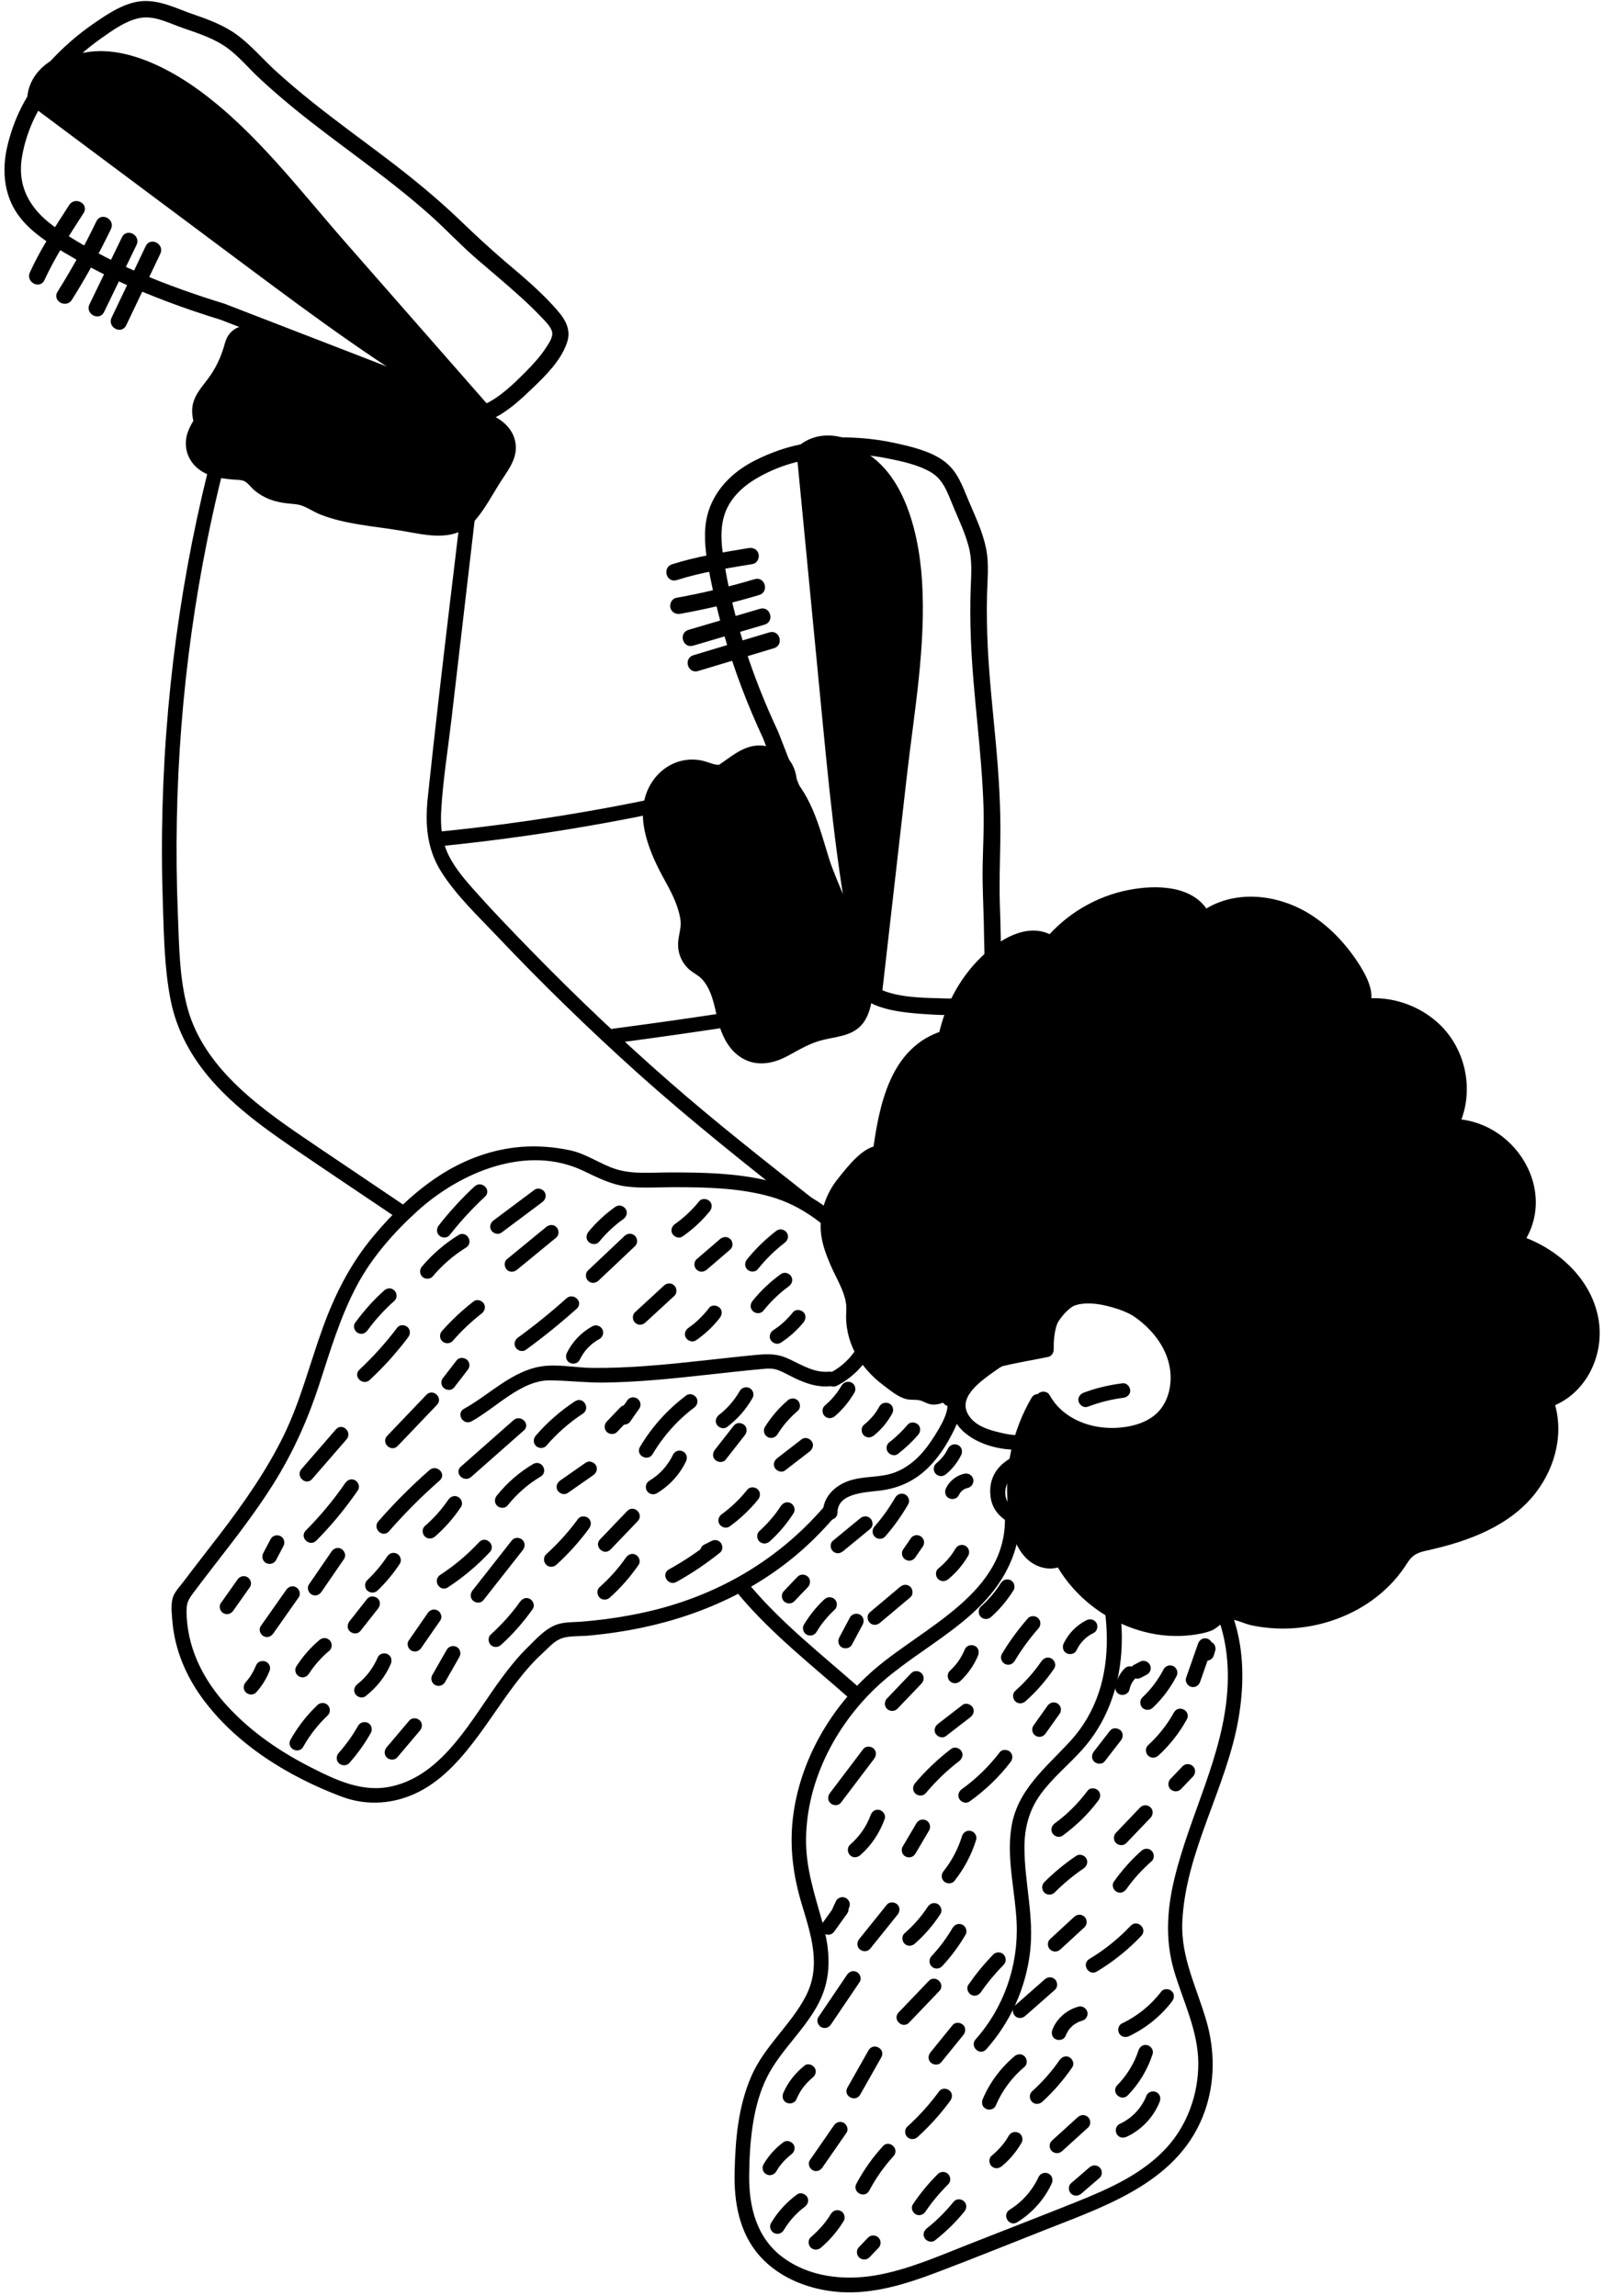 <svg width="315" height="451" viewBox="0 0 315 451" fill="none" xmlns="http://www.w3.org/2000/svg">
<path d="M205.05 261.4C199.97 263.34 195.2 266 191.02 269.49C187.85 272.13 185.59 276.08 188.49 279.84C191.12 283.25 196.86 284.75 201.01 284.27C202.8 284.06 204.53 283.24 205.28 281.51C206.16 279.5 204.9 277.19 205.83 275.26L203.99 275.3C206.55 279.89 211.46 282.39 216.58 282.86C221.58 283.33 227.43 282 230.38 277.6C237.03 267.67 226.75 255.17 216.74 253.22C209.6 251.83 205.76 257.45 203.21 263.23C202.66 264.47 204.52 265.48 205.07 264.23C206.33 261.38 207.73 258.12 210.4 256.31C213.07 254.5 216.01 254.94 218.73 256.01C224.22 258.17 229.52 263.14 230.19 269.26C230.49 271.96 229.9 274.88 228.19 277.03C226.25 279.48 222.98 280.5 219.97 280.77C214.49 281.26 208.58 279.19 205.81 274.21C205.43 273.52 204.32 273.53 203.97 274.25C202.72 276.84 204.98 281.27 201.26 282.09C199.4 282.5 197.33 282 195.52 281.54C193.42 281.01 191.22 280.15 189.97 278.27C187.46 274.48 192.07 271.19 194.77 269.25C198.13 266.84 201.79 264.9 205.65 263.42C206.92 262.94 206.34 260.9 205.07 261.38L205.05 261.4Z" fill="black" stroke="black" stroke-width="0.75" stroke-linecap="round" stroke-linejoin="round"/>
<path d="M220.5 272.06C217.91 272.38 215.36 272.98 212.92 273.9C212.4 274.1 212 274.64 212.19 275.21C212.36 275.72 212.95 276.15 213.5 275.94C214.66 275.5 215.84 275.13 217.04 274.83C217.63 274.68 218.23 274.55 218.83 274.44C219.13 274.38 219.43 274.33 219.74 274.28C219.93 274.25 219.63 274.3 219.81 274.27C219.89 274.26 219.96 274.25 220.04 274.24C220.21 274.22 220.38 274.19 220.55 274.17C221.1 274.1 221.62 273.7 221.58 273.09C221.55 272.57 221.08 271.98 220.5 272.06Z" fill="black" stroke="black" stroke-width="0.75" stroke-linecap="round" stroke-linejoin="round"/>
<path d="M210.68 287.55C217.17 286.55 223.83 286.6 230.31 287.68C233.45 288.2 237.08 288.74 239.97 290.13C244.65 292.37 238.02 294.88 235.95 295.29C230.32 296.41 224.51 295.12 218.83 295.56C215.87 295.79 212.98 296.52 210.08 297.11C206.79 297.77 202.71 298.56 199.56 296.97C195.59 294.96 196.72 290.23 200.1 288.32C203.48 286.41 208.14 286.18 212.02 286.26C213.39 286.29 213.33 284.17 211.97 284.14C205.96 284.02 193.81 285.2 194.9 293.95C195.35 297.57 198.79 299.44 202.11 299.85C206.03 300.34 209.97 299.28 213.78 298.49C217.59 297.7 221.56 297.51 225.59 297.68C229.08 297.82 232.59 298.03 236.04 297.42C238.71 296.95 242.63 295.86 243.55 292.92C244.77 289.05 239.8 287.73 237.09 286.99C228.29 284.61 219.09 284.12 210.09 285.51C208.74 285.72 209.34 287.75 210.67 287.55H210.68Z" fill="black" stroke="black" stroke-width="0.75" stroke-linecap="round" stroke-linejoin="round"/>
<path d="M204.44 282.51C206.39 283.6 208.07 284.78 209.73 286.24C210.15 286.6 210.84 286.65 211.23 286.21C211.59 285.79 211.64 285.1 211.2 284.71C209.43 283.16 207.5 281.79 205.45 280.64C204.97 280.37 204.26 280.56 204.02 281.07C203.78 281.58 203.93 282.22 204.45 282.5L204.44 282.51Z" fill="black" stroke="black" stroke-width="0.75" stroke-linecap="round" stroke-linejoin="round"/>
<path d="M189.65 265.73C183.39 261.7 178.63 255.72 173.91 250.07C169.53 244.82 165.13 238.95 159.09 235.5C153.66 232.4 147.37 231.31 141.2 230.89C137.96 230.67 134.71 230.65 131.46 230.65C128 230.65 124.29 231.05 120.95 230.02C117.79 229.05 115.06 226.96 111.8 226.28C108.77 225.65 105.64 225.39 102.55 225.62C96.91 226.03 91.52 228.01 86.77 231.04C81.75 234.24 77.45 238.47 73.64 243.01C69.15 248.37 66.12 254.36 63.74 260.93C61.17 268.01 59.36 275.35 56.04 282.14C52.72 288.93 48.17 295.47 43.45 301.62C41.1 304.69 38.71 307.72 36.39 310.81C35.64 311.81 34.57 312.84 34.25 314.05C33.91 315.39 34.12 317.15 34.24 318.52C34.7 323.84 36.81 328.87 39.92 333.17C46.52 342.29 56.76 348.57 67.15 352.5C72.11 354.38 77.48 353.98 82.21 351.53C86.99 349.06 90.59 344.8 93.74 340.54C96.98 336.15 99.85 331.46 103.45 327.35C104.29 326.4 105.16 325.47 106.1 324.62C107.21 323.61 108.36 322.26 109.72 321.62C111.39 320.83 113.66 321.05 115.5 320.88C117.34 320.71 119.18 320.49 121.01 320.22C133.89 318.3 146.22 313.51 156.23 305.05C158.81 302.87 161.18 300.48 163.39 297.94C164.28 296.92 162.76 295.45 161.86 296.48C153.23 306.4 141.98 313.12 129.28 316.41C125.98 317.26 122.63 317.9 119.26 318.35C117.65 318.56 116.03 318.73 114.41 318.87C112.79 319.01 111.09 318.9 109.56 319.4C107.34 320.13 105.48 322.26 103.85 323.86C102.04 325.63 100.45 327.61 98.94 329.64C93.06 337.53 87.53 348.82 77.07 351.21C71.23 352.54 65.99 350.05 60.88 347.46C55.84 344.91 51.06 341.78 46.93 337.92C42.8 334.06 39.5 329.72 37.68 324.53C36.78 321.97 36.29 319.28 36.26 316.57C36.24 314.78 36.6 314.05 37.68 312.61C38.82 311.09 39.97 309.59 41.12 308.09C45.38 302.58 49.71 297.1 53.41 291.19C57.22 285.11 60.09 278.7 62.31 271.9C64.51 265.15 66.52 258.29 69.92 252.01C72.88 246.55 77.2 241.67 81.8 237.51C90.3 229.84 103.46 224.3 114.65 229.59C117.43 230.9 120.08 232.31 123.17 232.68C126.26 233.05 129.38 232.79 132.44 232.8C138.72 232.8 145.11 232.94 151.2 234.61C164.88 238.36 171.77 252.19 181.24 261.6C183.5 263.85 185.93 265.9 188.61 267.63C189.75 268.37 190.76 266.5 189.61 265.77L189.65 265.73Z" fill="black" stroke="black" stroke-width="0.75" stroke-linecap="round" stroke-linejoin="round"/>
<path d="M177.09 270.33C178.47 267.44 178.82 264.08 179.61 261C180.3 258.33 181.29 254.27 184.18 253.13C185.83 252.48 187.7 253.13 189.19 253.89C190.42 254.52 191.46 255.44 191.88 256.79C192.75 259.59 191.26 262.81 190.05 265.28C188.58 268.29 186.57 271.1 185.37 274.23C184.89 275.48 186.75 276.51 187.23 275.23C188.39 272.2 190.32 269.48 191.76 266.58C193.2 263.68 194.8 260.02 194.01 256.62C193.18 253.02 189.06 250.72 185.54 250.75C181.69 250.78 179.62 254.23 178.45 257.45C177.68 259.57 177.2 261.78 176.71 263.97C176.31 265.75 175.99 267.66 175.2 269.32C174.61 270.54 176.47 271.56 177.06 270.32L177.09 270.33Z" fill="black" stroke="black" stroke-width="0.75" stroke-linecap="round" stroke-linejoin="round"/>
<path d="M92.39 278.85C97.18 276.24 102.18 270.7 107.97 270.74C111.53 270.77 115.07 271.22 118.65 271.17C121.99 271.13 125.33 270.94 128.66 270.66C135.5 270.1 142.31 269.19 149.15 268.56C150.63 268.42 151.76 268.26 153.15 268.83C154.21 269.27 155.22 269.85 156.26 270.35C158.37 271.35 160.54 272.12 162.91 271.9C164.26 271.77 164.22 269.66 162.86 269.78C159.95 270.05 157.51 268.56 154.99 267.35C152.61 266.21 150.97 266.26 148.34 266.51C141.27 267.18 134.22 268.13 127.14 268.65C123.55 268.92 119.95 269.08 116.35 269.05C113.09 269.02 109.51 268.24 106.3 268.75C100.62 269.67 96.2 274.35 91.31 277.02C90.11 277.67 91.2 279.49 92.4 278.84L92.39 278.85Z" fill="black" stroke="black" stroke-width="0.75" stroke-linecap="round" stroke-linejoin="round"/>
<path d="M223.2 299.23C228.99 303.2 234.56 307.9 237.97 314.15C240.92 319.56 241.8 325.77 241.42 331.86C240.6 344.95 233.96 356.65 230.96 369.24C229.56 375.13 229.19 381.02 230.9 386.89C232.61 392.76 235.68 398.72 235.7 405.23C235.72 411.36 233.56 417.48 229.41 422.04C224.62 427.31 217.9 430.27 211.41 432.87C204.41 435.67 197.39 438.39 190.37 441.15C184.39 443.5 178.37 446.18 171.99 447.27C165.64 448.36 158.7 447.58 153.42 443.6C148.2 439.66 146.68 433.48 146.75 427.22C146.82 420.96 147.38 413.6 150.31 407.77C153 402.43 157.76 398.49 160.48 393.18C163.02 388.22 162.65 383.07 161.2 377.84C159.65 372.26 157.84 367 157.92 361.12C158.07 349.81 163.6 338.99 171.68 331.27C180.56 322.79 193.69 318.06 198.45 305.86C199.45 303.29 199.92 300.62 199.84 297.86C199.8 296.5 197.68 296.54 197.72 297.91C198.17 313.13 181.68 319.79 171.96 328.17C163.45 335.51 157.36 346.01 156.07 357.24C155.42 362.89 156.16 368.36 157.78 373.78C159.62 379.91 161.74 386.06 158.61 392.17C155.67 397.91 150.4 402.08 147.84 408.06C145.28 414.04 144.79 420.42 144.64 426.61C144.5 432.44 145.52 438.43 149.54 442.91C153.44 447.25 159.33 449.43 165.05 449.81C171.47 450.23 177.8 448.25 183.73 446.01C191.02 443.25 198.25 440.32 205.51 437.46C217.67 432.68 231.62 427.92 236.3 414.39C238.25 408.75 238.2 402.67 236.54 396.97C234.64 390.46 231.52 384.5 231.81 377.53C232.4 363.49 240.62 350.94 242.9 337.2C243.86 331.44 243.95 325.46 242.44 319.78C240.77 313.48 237 308.09 232.26 303.69C229.75 301.36 227 299.3 224.18 297.37C223.06 296.6 222.06 298.47 223.18 299.23H223.2Z" fill="black" stroke="black" stroke-width="0.75" stroke-linecap="round" stroke-linejoin="round"/>
<path d="M212.95 299.89C218.26 313.47 221.24 330.43 210.45 342.24C205.68 347.46 199.98 351.8 198.94 359.25C198.07 365.43 199.78 371.56 200.03 377.72C200.38 386.16 197.49 394.48 191.87 400.8C190.97 401.82 192.49 403.28 193.4 402.26C198.08 396.99 201.07 390.42 201.91 383.41C202.75 376.46 200.8 369.74 200.81 362.82C200.81 358.95 201.74 355.39 204.03 352.22C206.38 348.96 209.55 346.4 212.23 343.43C216.95 338.17 219.34 331.52 219.84 324.52C220.45 315.87 218.11 307.29 214.99 299.31C214.5 298.05 212.46 298.62 212.95 299.89Z" fill="black" stroke="black" stroke-width="0.75" stroke-linecap="round" stroke-linejoin="round"/>
<path d="M145.39 312.99C151.73 320.57 159.7 326.8 167.08 333.32C168.1 334.22 169.57 332.69 168.54 331.79C161.15 325.27 153.18 319.04 146.85 311.46C145.98 310.42 144.52 311.95 145.39 312.99Z" fill="black" stroke="black" stroke-width="0.75" stroke-linecap="round" stroke-linejoin="round"/>
<path d="M159.73 236C150.11 228.39 140.47 220.85 131.24 212.77C122 204.68 113.08 196.22 104.5 187.44C100.29 183.13 96.09 178.79 92.12 174.26C90.45 172.36 88.84 170.34 87.72 168.05C86.37 165.28 86.1 162.26 86.27 159.22C86.61 153.24 87.58 147.24 88.28 141.3C88.98 135.32 89.67 129.34 90.37 123.36C91.98 109.59 93.58 95.82 95.19 82.05C95.35 80.71 93.29 80.2 93.13 81.56C90.21 106.56 87.04 131.55 84.39 156.59C83.85 161.71 84.14 166.52 86.95 170.99C89.87 175.63 94.07 179.58 97.82 183.54C106.65 192.86 115.85 201.83 125.4 210.41C135.99 219.92 147.11 228.71 158.27 237.53C159.33 238.37 160.8 236.85 159.73 236Z" fill="black" stroke="black" stroke-width="0.75" stroke-linecap="round" stroke-linejoin="round"/>
<path d="M79.71 237.41C73.79 233.42 67.88 229.43 61.96 225.44C56.66 221.86 51.33 218.26 46.66 213.86C42.06 209.52 38.19 204.36 36.49 198.19C34.83 192.17 34.8 185.65 34.55 179.44C33.56 154.81 35.48 130.07 40.36 105.9C43.08 92.43 46.73 79.17 51.26 66.2C51.71 64.92 49.65 64.43 49.2 65.71C40.91 89.45 35.64 114.18 33.41 139.22C32.27 152 31.92 164.85 32.36 177.67C32.57 183.86 32.67 190.23 33.87 196.32C35.04 202.27 37.95 207.52 41.94 212.05C46.58 217.31 52.34 221.45 58.1 225.38C64.94 230.05 71.82 234.64 78.69 239.27C79.82 240.03 80.82 238.16 79.69 237.41H79.71Z" fill="black" stroke="black" stroke-width="0.75" stroke-linecap="round" stroke-linejoin="round"/>
<path d="M43.24 62.37C60.32 68.98 77.39 75.59 94.47 82.19C95.77 82.69 96.89 81.3 95.92 80.19C86.45 69.39 76.98 58.58 67.5 47.78C58.62 37.65 50.12 26.36 39.21 18.28C31.07 12.26 18.21 6.15 9.43 14.46C5.56 18.12 2.98 23.73 1.79 28.87C0.67 33.7 1.19 38.77 4.41 42.71C6.68 45.49 9.77 47.45 12.81 49.28C16.05 51.23 19.4 53.01 22.83 54.62C29.52 57.77 36.48 60.3 43.54 62.48C45.07 62.95 45.65 60.53 44.12 60.06C32.62 56.52 21.05 52.01 11.04 45.24C5.97 41.81 2.94 37.2 3.92 30.94C4.71 25.92 7.18 20.36 10.72 16.7C19.45 7.68 33.38 16.44 40.83 22.74C50.02 30.52 57.59 40.25 65.5 49.27C75.06 60.18 84.63 71.09 94.19 82L95.64 80C78.56 73.39 61.49 66.78 44.41 60.18C42.94 59.61 41.73 61.79 43.23 62.37H43.24Z" fill="black" stroke="black" stroke-width="0.75" stroke-linecap="round" stroke-linejoin="round"/>
<path d="M13.92 40.45C11.16 44.74 8.32 49.01 6.2 53.67C5.54 55.12 7.72 56.31 8.39 54.85C10.52 50.2 13.35 45.93 16.11 41.63C16.98 40.28 14.78 39.11 13.92 40.45Z" fill="black" stroke="black" stroke-width="0.75" stroke-linecap="round" stroke-linejoin="round"/>
<path d="M19.27 43.62C16.98 48.39 14.43 53.03 11.61 57.51C10.76 58.87 12.95 60.05 13.8 58.69C16.61 54.21 19.17 49.57 21.46 44.8C22.15 43.36 19.96 42.17 19.27 43.62Z" fill="black" stroke="black" stroke-width="0.75" stroke-linecap="round" stroke-linejoin="round"/>
<path d="M120.5 204.53C137.47 202.31 154.38 199.68 171.22 196.65C172.56 196.41 171.97 194.37 170.64 194.61C153.98 197.61 137.24 200.21 120.45 202.41C119.11 202.59 119.15 204.7 120.5 204.53Z" fill="black" stroke="black" stroke-width="0.75" stroke-linecap="round" stroke-linejoin="round"/>
<path d="M86.03 165.87C108.69 163.61 131.14 159.48 153.11 153.47C154.43 153.11 153.84 151.07 152.53 151.43C130.73 157.4 108.47 161.51 85.98 163.75C84.63 163.88 84.67 166 86.03 165.87Z" fill="black" stroke="black" stroke-width="0.75" stroke-linecap="round" stroke-linejoin="round"/>
<path d="M24.29 46.75C22.16 51.15 20.03 55.54 17.91 59.94C17.21 61.38 19.4 62.57 20.1 61.12C22.23 56.72 24.36 52.33 26.48 47.93C27.18 46.49 24.99 45.3 24.29 46.75Z" fill="black" stroke="black" stroke-width="0.75" stroke-linecap="round" stroke-linejoin="round"/>
<path d="M28.96 48.49C26.72 53.18 24.49 57.87 22.25 62.56C21.56 64 23.75 65.19 24.44 63.74C26.68 59.05 28.91 54.36 31.15 49.67C31.84 48.23 29.65 47.04 28.96 48.49Z" fill="black" stroke="black" stroke-width="0.75" stroke-linecap="round" stroke-linejoin="round"/>
<path d="M11.73 14.26C14.01 11.75 16.51 9.47 19.27 7.5C21.8 5.7 25.07 3.26 28.26 3.06C30.96 2.89 33.63 4.32 36.13 5.18C39.24 6.25 42.48 7.29 45.13 9.32C47.36 11.02 49.23 13.27 51.28 15.18C53.45 17.19 55.69 19.13 57.98 21C62.28 24.52 66.76 27.8 71.21 31.14C75.75 34.54 80.25 38.01 84.5 41.78C87.69 44.6 90.58 47.74 93.8 50.52C96.72 53.05 99.69 55.5 102.54 58.1C103.82 59.26 105.08 60.45 106.27 61.71C107.11 62.6 108.48 63.83 108.78 65.07C109.08 66.31 108.07 67.69 107.44 68.65C106.34 70.31 104.96 71.81 103.57 73.22C101.15 75.66 98.34 78.42 95.16 79.82C93.7 80.47 94.99 82.6 96.44 81.96C99.4 80.65 102.03 78.16 104.34 75.95C106.89 73.52 109.85 70.58 111 67.16C111.94 64.38 110.21 62.33 108.42 60.36C105.53 57.18 102.19 54.4 98.92 51.62C95.89 49.03 93.03 46.37 90.16 43.61C85.52 39.15 80.53 35.09 75.41 31.21C70.63 27.59 65.77 24.08 61.09 20.33C58.61 18.35 56.19 16.3 53.84 14.16C51.31 11.86 49.04 9.12 46.27 7.11C43.7 5.24 40.7 4.15 37.71 3.12C34.67 2.07 31.49 0.43 28.19 0.58C24.73 0.74 21.4 3.02 18.64 4.91C15.44 7.11 12.52 9.68 9.91 12.55C8.83 13.73 10.63 15.46 11.71 14.27L11.73 14.26Z" fill="black" stroke="black" stroke-width="0.75" stroke-linecap="round" stroke-linejoin="round"/>
<path d="M280.34 303.04C287.14 301.55 293.91 299.06 298.76 294.24C303.61 289.42 306.16 281.84 303.63 275.12C310.3 273.2 313.99 265.39 312.33 258.46C310.67 251.52 304.48 245.92 297.59 243.92C300.71 239.79 301.01 233.65 298.33 228.88C295.65 224.11 290.14 220.98 284.82 221.2C287.75 216 287.07 208.85 283.19 203.88C279.31 198.91 272.44 196.41 266.57 197.83C268.54 197.12 267.97 194.15 266.91 192.23C263.89 186.76 259.41 181.85 253.72 179.28C248.03 176.72 241.09 176.84 236.41 180.47C234.95 176.8 230.28 175.56 226.41 175.67C218.64 175.9 211.23 179.46 206.41 185.28C203.35 183.04 199.16 184.58 196.3 186.73C190.84 190.83 187.01 196.98 185.66 203.78C181.17 204.99 177.82 208.7 175.93 212.91C174.04 217.11 173.4 221.82 172.79 226.45C170.96 225.93 164.82 232.94 164.08 234.62C160.95 241.73 163.1 244.95 166.38 252.38C166.84 253.42 167.41 254.44 167.58 255.55C167.73 256.52 167.56 257.48 167.49 258.45C167.17 263.39 170.37 268.07 174.52 271.1C175.69 271.96 176.95 272.78 178.23 273.4C178.42 273.39 178.61 273.37 178.8 273.37C180.33 273.38 181.75 273.78 183.04 274.43C184.98 274.2 186.87 273.04 188.57 270.31L185.95 271.86C190.14 267.94 199.73 266.34 205.45 265.11C205.29 259.3 207.47 254.62 213.29 254.64C218.66 254.66 224.28 256.75 227.98 260.87C231.67 264.99 233.07 271.21 230.75 275.9C227.84 281.78 220.16 283.79 213.48 282.48C209.35 281.67 204.87 279.28 203.8 275.2C199.63 282.17 198.19 290.83 199.83 299.1C200.25 301.22 200.92 303.42 202.47 305C204.02 306.58 206.66 307.27 208.32 306.02C213.36 315.89 225.59 321.77 235.99 319.33C236.95 319.11 237.91 318.81 238.65 318.19C239.27 317.67 239.74 316.92 240.52 316.66C241.31 316.4 242.2 316.71 243.01 316.99C254.75 320.94 268.32 316.55 274.83 306.68C275.35 305.89 275.84 305.07 276.56 304.47C277.59 303.62 278.98 303.34 280.31 303.05L280.34 303.04Z" fill="black" stroke="black" stroke-width="0.75" stroke-linecap="round" stroke-linejoin="round"/>
<path d="M280.63 304.06C288.25 302.35 296.34 299.38 301.28 292.98C305.25 287.83 306.86 281.05 304.66 274.83L303.93 276.14C310.87 273.94 314.67 266.49 313.6 259.47C312.37 251.36 305.39 245.21 297.84 242.89L298.53 244.42C305.97 234.01 296.96 219.93 284.81 220.14L285.77 221.7C288.87 215.89 288.12 208.54 284.12 203.33C280.12 198.12 272.88 195.37 266.3 196.81L267.13 198.74C270.58 196.95 268.36 192.45 266.89 190.07C264.48 186.18 261.35 182.69 257.51 180.16C251.16 175.97 242.28 174.84 235.89 179.57L237.34 179.94C234.68 174.18 227.07 174.12 221.74 175.16C215.49 176.37 209.79 179.72 205.67 184.56L206.94 184.36C202.54 181.46 197.38 184.3 193.92 187.35C189.14 191.57 185.97 197.34 184.66 203.55L185.4 202.78C175.21 205.84 173.02 217.05 171.79 226.22L173.07 225.44C169.98 224.97 166.55 229.65 164.89 231.69C162.49 234.66 161.16 238.54 161.63 242.38C161.89 244.52 162.67 246.52 163.52 248.48C164.73 251.28 166.77 254.3 166.57 257.4C166.17 263.38 169.09 268.34 173.83 271.87C175.08 272.8 176.62 274.12 178.16 274.45C179.01 274.64 179.93 274.47 180.81 274.7C181.52 274.89 182.26 275.39 182.98 275.48C185.75 275.8 188.24 272.81 189.55 270.82C190.15 269.92 188.92 268.91 188.07 269.41L185.45 270.96L186.76 272.6C191.69 268.22 199.58 267.46 205.78 266.14C206.24 266.04 206.55 265.54 206.55 265.1C206.52 261.98 206.99 258.12 210.04 256.45C212.83 254.92 216.92 255.83 219.77 256.79C225.57 258.75 230.4 263.68 230.83 269.99C231.26 276.3 226.66 280.44 220.86 281.52C215.06 282.6 206.78 281.13 204.86 274.93C204.58 274.03 203.38 273.92 202.91 274.72C199.25 280.98 197.64 288.31 198.29 295.53C198.6 298.94 199.14 302.87 201.53 305.5C203.38 307.54 206.46 308.47 208.9 306.94L207.45 306.57C212.36 315.87 223.24 322.04 233.8 320.79C235.12 320.63 236.49 320.41 237.73 319.93C239.12 319.39 240.24 317.61 241.8 317.71C243.07 317.79 244.51 318.56 245.77 318.84C247.03 319.12 248.35 319.3 249.66 319.4C255.03 319.83 260.49 318.75 265.32 316.36C268.04 315.02 270.55 313.22 272.68 311.06C273.64 310.08 274.51 309.03 275.3 307.91C275.92 307.03 276.44 306.03 277.28 305.34C278.24 304.56 279.46 304.32 280.65 304.06C281.98 303.76 281.39 301.73 280.07 302.02C277.15 302.67 275.61 303.73 273.95 306.17C272.4 308.44 270.5 310.46 268.28 312.09C263.94 315.28 258.63 317.09 253.26 317.34C250.51 317.46 247.75 317.18 245.09 316.48C243.13 315.97 241.13 314.83 239.28 316.2C238.48 316.79 237.96 317.5 237.02 317.91C236.35 318.2 235.63 318.36 234.91 318.49C233.49 318.76 232.05 318.85 230.61 318.82C227.93 318.76 225.26 318.19 222.75 317.24C217 315.07 212.15 310.92 209.28 305.48C209.02 304.98 208.29 304.82 207.83 305.11C204.52 307.19 201.94 302.85 201.23 300.23C200.47 297.42 200.23 294.43 200.3 291.52C200.43 285.94 201.98 280.52 204.8 275.71L202.85 275.5C204.58 281.09 210.72 283.51 216.11 283.88C221.5 284.25 227.56 282.55 230.81 277.96C233.99 273.47 233.44 267.4 230.76 262.81C227.64 257.47 221.65 254.36 215.63 253.71C212.68 253.39 209.58 253.63 207.36 255.83C204.93 258.24 204.43 261.87 204.47 265.13L205.24 264.09C198.58 265.51 190.56 266.42 185.27 271.13C184.36 271.94 185.58 273.37 186.58 272.77L189.2 271.22L187.72 269.81C186.89 271.07 185.13 273.47 183.32 273.34C182.17 273.25 180.99 272.5 179.78 272.38C176.75 272.08 173.96 269.56 172.01 267.31C169.6 264.52 168.47 261.37 168.69 257.72C168.88 254.57 167.52 252.2 166.26 249.38C164.16 244.7 162.67 240.37 164.97 235.41C165.72 233.8 167.01 232.43 168.22 231.14C168.97 230.33 171.38 227.31 172.62 227.5C173.14 227.58 173.81 227.32 173.9 226.72C175.01 218.42 176.68 207.64 186.03 204.83C186.39 204.72 186.69 204.43 186.77 204.06C187.86 198.88 190.27 194.11 193.97 190.29C196.86 187.31 201.78 183.47 205.98 186.24C206.35 186.48 206.97 186.37 207.25 186.04C210.7 181.98 215.24 179.07 220.39 177.67C225.18 176.37 233.04 175.58 235.57 181.04C235.79 181.52 236.6 181.72 237.02 181.41C241.94 177.77 248.61 177.92 253.96 180.56C257.03 182.07 259.68 184.28 261.93 186.84C263.16 188.25 269.13 195.36 266.08 196.94C264.96 197.52 265.8 199.11 266.91 198.87C279.05 196.22 289.92 209.52 283.94 220.72C283.56 221.42 284.1 222.29 284.9 222.28C295.63 222.1 303.2 234.37 296.71 243.44C296.28 244.04 296.82 244.8 297.4 244.97C303.94 246.98 309.96 252.16 311.43 259.06C312.74 265.2 309.58 272.16 303.39 274.12C302.87 274.28 302.47 274.88 302.66 275.43C304.74 281.32 303.08 287.79 299.04 292.45C294.25 297.97 287.01 300.48 280.09 302.04C278.76 302.34 279.35 304.37 280.67 304.08L280.63 304.06Z" fill="black" stroke="black" stroke-width="0.75" stroke-linecap="round" stroke-linejoin="round"/>
<path d="M164.09 297.1C164.14 292.86 169.8 292.76 172.8 292.39C176.03 291.99 178.86 290.81 181.32 288.65C183.78 286.49 185.74 283.44 187.17 280.39C188.28 278.03 189.45 274.99 186.9 273.16C185.8 272.37 184.8 274.24 185.9 275.02C187.91 276.47 183.64 282.6 182.69 283.94C180.75 286.67 178.12 289 174.83 289.88C171.97 290.64 168.87 290.27 166.12 291.48C163.77 292.52 162 294.49 161.97 297.14C161.96 298.51 164.07 298.45 164.09 297.09V297.1Z" fill="black" stroke="black" stroke-width="0.75" stroke-linecap="round" stroke-linejoin="round"/>
<path d="M164.21 271.82C166.96 270.42 169.23 268.18 170.71 265.48C171.36 264.29 169.5 263.28 168.85 264.48C167.54 266.87 165.55 268.77 163.13 270.01C162.62 270.27 162.48 271 162.76 271.46C163.07 271.98 163.7 272.09 164.21 271.83V271.82Z" fill="black" stroke="black" stroke-width="0.75" stroke-linecap="round" stroke-linejoin="round"/>
<path d="M152.77 241.98C150.63 243.62 148.69 245.48 147 247.58C146.64 248.03 146.59 248.66 147.03 249.08C147.42 249.45 148.17 249.49 148.53 249.05C150.09 247.1 151.87 245.32 153.86 243.81C154.31 243.46 154.54 242.89 154.23 242.36C153.96 241.91 153.23 241.64 152.78 241.99L152.77 241.98Z" fill="black" stroke="black" stroke-width="0.75" stroke-linecap="round" stroke-linejoin="round"/>
<path d="M153.6 250.52C151.53 252.02 149.67 253.76 148.08 255.75C147.72 256.2 147.67 256.83 148.11 257.25C148.5 257.62 149.25 257.67 149.61 257.22C151.08 255.38 152.78 253.72 154.69 252.34C155.15 252 155.37 251.41 155.06 250.89C154.79 250.43 154.07 250.19 153.61 250.52H153.6Z" fill="black" stroke="black" stroke-width="0.75" stroke-linecap="round" stroke-linejoin="round"/>
<path d="M156.01 257.99C155.43 258.71 154.8 259.38 154.12 260C153.96 260.14 153.8 260.28 153.64 260.42C153.55 260.5 153.45 260.58 153.35 260.66C153.29 260.71 153.29 260.7 153.36 260.65C153.3 260.69 153.25 260.74 153.19 260.78C152.82 261.06 152.45 261.32 152.06 261.58C151.6 261.88 151.37 262.54 151.69 263.03C152 263.49 152.65 263.72 153.14 263.4C154.79 262.32 156.28 261 157.52 259.46C157.87 259.03 157.94 258.36 157.49 257.96C157.09 257.61 156.36 257.53 155.99 257.99H156.01Z" fill="black" stroke="black" stroke-width="0.75" stroke-linecap="round" stroke-linejoin="round"/>
<path d="M141.65 243.65C140.11 244.97 138.58 246.29 137.04 247.61C136.62 247.97 136.67 248.76 137.07 249.11C137.54 249.52 138.12 249.46 138.57 249.08C140.11 247.76 141.64 246.44 143.18 245.12C143.6 244.76 143.55 243.97 143.15 243.62C142.68 243.21 142.1 243.27 141.65 243.65Z" fill="black" stroke="black" stroke-width="0.75" stroke-linecap="round" stroke-linejoin="round"/>
<path d="M122.92 243.01C120.52 245.27 118.12 247.54 115.73 249.8C115.31 250.19 115.37 250.92 115.76 251.3C116.19 251.71 116.84 251.66 117.26 251.27C119.66 249.01 122.06 246.74 124.45 244.48C124.87 244.09 124.81 243.36 124.42 242.98C123.99 242.57 123.34 242.62 122.92 243.01Z" fill="black" stroke="black" stroke-width="0.75" stroke-linecap="round" stroke-linejoin="round"/>
<path d="M107.49 241.29C104.92 243.4 102.35 245.51 99.78 247.62C99.34 247.98 99.44 248.76 99.81 249.12C100.26 249.55 100.86 249.45 101.31 249.09C103.88 246.98 106.45 244.87 109.02 242.76C109.46 242.4 109.36 241.62 108.99 241.26C108.54 240.83 107.94 240.93 107.49 241.29Z" fill="black" stroke="black" stroke-width="0.75" stroke-linecap="round" stroke-linejoin="round"/>
<path d="M105.2 233.98C102.52 235.98 99.84 237.99 97.16 239.99C96.7 240.33 96.48 240.92 96.79 241.44C97.06 241.89 97.78 242.15 98.24 241.81C100.92 239.81 103.6 237.8 106.28 235.8C106.74 235.46 106.96 234.87 106.65 234.35C106.38 233.9 105.66 233.64 105.2 233.98Z" fill="black" stroke="black" stroke-width="0.75" stroke-linecap="round" stroke-linejoin="round"/>
<path d="M121.11 237.3C119.15 238.69 117.37 240.32 115.85 242.18C115.5 242.61 115.43 243.28 115.88 243.68C116.28 244.03 117 244.11 117.38 243.65C118.79 241.93 120.42 240.39 122.2 239.13C122.65 238.81 122.9 238.18 122.57 237.68C122.27 237.23 121.6 236.97 121.12 237.31L121.11 237.3Z" fill="black" stroke="black" stroke-width="0.75" stroke-linecap="round" stroke-linejoin="round"/>
<path d="M137.58 236.2C136.17 237.93 134.55 239.47 132.76 240.72C132.31 241.04 132.06 241.67 132.39 242.17C132.69 242.62 133.36 242.88 133.84 242.54C135.81 241.16 137.59 239.53 139.1 237.66C139.45 237.23 139.52 236.56 139.07 236.16C138.67 235.81 137.95 235.73 137.57 236.19L137.58 236.2Z" fill="black" stroke="black" stroke-width="0.75" stroke-linecap="round" stroke-linejoin="round"/>
<path d="M130.65 252.77C128.75 254.52 126.85 256.27 124.95 258.02C124.53 258.41 124.59 259.14 124.98 259.52C125.42 259.94 126.05 259.88 126.48 259.49C128.38 257.74 130.28 255.99 132.18 254.24C132.6 253.85 132.54 253.12 132.15 252.74C131.71 252.32 131.08 252.38 130.65 252.77Z" fill="black" stroke="black" stroke-width="0.75" stroke-linecap="round" stroke-linejoin="round"/>
<path d="M139.55 257.12C138.95 257.91 138.29 258.65 137.57 259.34C137.22 259.68 136.85 260 136.48 260.31C136.26 260.49 135.76 260.87 135.4 261.12C134.95 261.43 134.7 262.07 135.03 262.57C135.33 263.02 136 263.27 136.48 262.94C138.22 261.73 139.78 260.28 141.07 258.59C141.41 258.15 141.5 257.5 141.04 257.09C140.65 256.75 139.9 256.65 139.54 257.12H139.55Z" fill="black" stroke="black" stroke-width="0.75" stroke-linecap="round" stroke-linejoin="round"/>
<path d="M111.51 255.27C108.46 258.01 105.27 260.59 101.95 263.01C101.49 263.35 101.27 263.94 101.58 264.46C101.85 264.92 102.57 265.16 103.03 264.83C106.5 262.3 109.84 259.6 113.03 256.74C114.04 255.83 112.51 254.37 111.5 255.28L111.51 255.27Z" fill="black" stroke="black" stroke-width="0.75" stroke-linecap="round" stroke-linejoin="round"/>
<path d="M93.26 255.88C91.03 257.62 88.96 259.54 87.08 261.66C86.7 262.09 86.69 262.75 87.11 263.16C87.51 263.54 88.23 263.56 88.61 263.13C90.35 261.15 92.26 259.32 94.34 257.7C94.79 257.35 95.02 256.78 94.71 256.25C94.44 255.81 93.71 255.53 93.26 255.88Z" fill="black" stroke="black" stroke-width="0.75" stroke-linecap="round" stroke-linejoin="round"/>
<path d="M90.24 242.89C87.58 244.54 85.18 246.6 83.16 248.99C82.79 249.43 82.76 250.07 83.19 250.49C83.58 250.87 84.32 250.9 84.69 250.46C86.59 248.2 88.82 246.27 91.33 244.71C92.49 243.99 91.4 242.17 90.24 242.89Z" fill="black" stroke="black" stroke-width="0.75" stroke-linecap="round" stroke-linejoin="round"/>
<path d="M113.17 275.51C110.31 277.38 107.72 279.64 105.49 282.23C105.12 282.66 105.09 283.32 105.52 283.73C105.92 284.11 106.64 284.13 107.02 283.7C109.13 281.25 111.55 279.11 114.26 277.34C115.4 276.59 114.31 274.77 113.17 275.52V275.51Z" fill="black" stroke="black" stroke-width="0.75" stroke-linecap="round" stroke-linejoin="round"/>
<path d="M101.1 279.21C97.65 282.26 94.19 285.3 90.74 288.35C89.72 289.25 91.25 290.71 92.27 289.81C95.72 286.76 99.18 283.72 102.63 280.67C103.65 279.77 102.12 278.31 101.1 279.21Z" fill="black" stroke="black" stroke-width="0.75" stroke-linecap="round" stroke-linejoin="round"/>
<path d="M84.02 274.2C81.45 276.89 78.87 279.59 76.3 282.28C75.36 283.26 76.89 284.73 77.83 283.74L85.55 275.66C86.49 274.68 84.96 273.21 84.02 274.2Z" fill="black" stroke="black" stroke-width="0.75" stroke-linecap="round" stroke-linejoin="round"/>
<path d="M78.31 260.99C76.06 263.97 73.56 266.75 70.83 269.3C69.83 270.23 71.37 271.69 72.36 270.76C75.09 268.21 77.6 265.43 79.84 262.45C80.18 261.99 80.25 261.38 79.81 260.95C79.43 260.59 78.66 260.52 78.31 260.98V260.99Z" fill="black" stroke="black" stroke-width="0.75" stroke-linecap="round" stroke-linejoin="round"/>
<path d="M89.98 267.4C89.1 268.54 88.22 269.68 87.34 270.82C87.16 271.05 87.04 271.28 87.05 271.58C87.05 271.84 87.18 272.15 87.38 272.32C87.77 272.67 88.51 272.76 88.88 272.29C89.76 271.15 90.64 270.01 91.52 268.87C91.7 268.64 91.82 268.41 91.81 268.11C91.81 267.85 91.68 267.54 91.48 267.37C91.09 267.02 90.35 266.93 89.98 267.4Z" fill="black" stroke="black" stroke-width="0.75" stroke-linecap="round" stroke-linejoin="round"/>
<path d="M66.25 280.99C63.99 283.59 61.74 286.19 59.48 288.79C58.59 289.82 60.12 291.29 61.01 290.25C63.27 287.65 65.52 285.05 67.78 282.45C68.67 281.42 67.14 279.95 66.25 280.99Z" fill="black" stroke="black" stroke-width="0.75" stroke-linecap="round" stroke-linejoin="round"/>
<path d="M84.6 289.01C81.04 292.14 77.69 295.49 74.57 299.06C73.68 300.08 75.2 301.55 76.1 300.52C79.22 296.95 82.57 293.6 86.13 290.47C87.15 289.57 85.62 288.11 84.6 289.01Z" fill="black" stroke="black" stroke-width="0.75" stroke-linecap="round" stroke-linejoin="round"/>
<path d="M68.11 291.49C65.8 294.85 63.18 297.99 60.31 300.88C59.35 301.85 60.88 303.31 61.84 302.34C64.85 299.31 67.56 296.01 69.98 292.49C70.3 292.02 70.01 291.31 69.55 291.06C69 290.76 68.44 291.02 68.12 291.49H68.11Z" fill="black" stroke="black" stroke-width="0.75" stroke-linecap="round" stroke-linejoin="round"/>
<path d="M46.92 310.49C45.83 312.03 44.75 313.57 43.66 315.11C43.34 315.56 43.62 316.32 44.09 316.54C44.66 316.81 45.18 316.6 45.52 316.11C46.61 314.57 47.69 313.03 48.78 311.49C49.1 311.04 48.82 310.28 48.35 310.06C47.78 309.79 47.26 310 46.92 310.49Z" fill="black" stroke="black" stroke-width="0.75" stroke-linecap="round" stroke-linejoin="round"/>
<path d="M56.51 312.49C54.84 314.86 53.18 317.23 51.51 319.6C51.18 320.07 51.48 320.79 51.94 321.03C52.49 321.33 53.04 321.07 53.37 320.6C55.04 318.23 56.7 315.86 58.37 313.49C58.7 313.02 58.4 312.3 57.94 312.06C57.39 311.76 56.84 312.02 56.51 312.49Z" fill="black" stroke="black" stroke-width="0.75" stroke-linecap="round" stroke-linejoin="round"/>
<path d="M65.41 304.96C63.93 307.12 62.45 309.27 60.97 311.43C60.65 311.9 60.94 312.61 61.4 312.86C61.95 313.16 62.51 312.9 62.83 312.43C64.31 310.27 65.79 308.12 67.27 305.96C67.59 305.49 67.3 304.78 66.84 304.53C66.29 304.23 65.73 304.49 65.41 304.96Z" fill="black" stroke="black" stroke-width="0.75" stroke-linecap="round" stroke-linejoin="round"/>
<path d="M62.94 322.43C61.21 323.89 59.73 325.61 58.5 327.52C58.2 327.99 58.44 328.72 58.93 328.95C59.48 329.22 60.04 329.02 60.36 328.52C61.44 326.84 62.87 325.24 64.47 323.89C64.89 323.53 64.84 322.74 64.44 322.39C63.97 321.98 63.4 322.04 62.94 322.42V322.43Z" fill="black" stroke="black" stroke-width="0.75" stroke-linecap="round" stroke-linejoin="round"/>
<path d="M53.48 302.47L52.02 305.24C51.76 305.73 51.93 306.42 52.45 306.67C52.97 306.92 53.61 306.76 53.88 306.24L55.34 303.47C55.6 302.98 55.43 302.29 54.91 302.04C54.39 301.79 53.75 301.95 53.48 302.47Z" fill="black" stroke="black" stroke-width="0.75" stroke-linecap="round" stroke-linejoin="round"/>
<path d="M50.67 327.15C50.4 327.82 50.08 328.46 49.7 329.08C49.61 329.23 49.52 329.37 49.42 329.52C49.37 329.6 49.31 329.67 49.26 329.75C49.1 329.98 49.4 329.56 49.24 329.78C49.01 330.08 48.78 330.37 48.53 330.65C48.16 331.06 48.12 331.76 48.56 332.15C48.98 332.52 49.66 332.56 50.06 332.12C51.1 330.95 51.95 329.61 52.54 328.16C52.65 327.9 52.71 327.65 52.63 327.37C52.56 327.12 52.35 326.85 52.11 326.73C51.64 326.5 50.9 326.61 50.68 327.16L50.67 327.15Z" fill="black" stroke="black" stroke-width="0.75" stroke-linecap="round" stroke-linejoin="round"/>
<path d="M62.59 335.18C60.52 337.13 58.76 339.41 57.37 341.89C56.71 343.08 58.57 344.09 59.23 342.89C60.53 340.56 62.17 338.47 64.11 336.64C64.53 336.25 64.47 335.52 64.08 335.14C63.65 334.73 63 334.78 62.58 335.17L62.59 335.18Z" fill="black" stroke="black" stroke-width="0.75" stroke-linecap="round" stroke-linejoin="round"/>
<path d="M70.65 339.14C69.53 341.12 68.29 342.86 66.79 344.55C66.42 344.96 66.38 345.66 66.82 346.05C67.24 346.42 67.92 346.46 68.32 346.02C69.92 344.22 71.33 342.25 72.51 340.15C72.78 339.67 72.59 338.96 72.08 338.72C71.57 338.48 70.94 338.63 70.65 339.15V339.14Z" fill="black" stroke="black" stroke-width="0.75" stroke-linecap="round" stroke-linejoin="round"/>
<path d="M80.66 338.18C79.18 339.93 77.69 341.69 76.21 343.44C75.85 343.86 75.79 344.54 76.24 344.94C76.65 345.3 77.35 345.36 77.74 344.91C79.22 343.16 80.71 341.4 82.19 339.65C82.55 339.23 82.61 338.55 82.16 338.15C81.75 337.79 81.05 337.73 80.66 338.18Z" fill="black" stroke="black" stroke-width="0.75" stroke-linecap="round" stroke-linejoin="round"/>
<path d="M74.54 325.65C73.63 327.77 72.23 329.66 70.45 331.05C70 331.4 69.77 331.97 70.08 332.5C70.35 332.94 71.08 333.22 71.53 332.87C73.64 331.23 75.34 329.13 76.4 326.66C76.62 326.13 76.51 325.51 75.97 325.23C75.5 324.98 74.76 325.13 74.54 325.66V325.65Z" fill="black" stroke="black" stroke-width="0.75" stroke-linecap="round" stroke-linejoin="round"/>
<path d="M72.41 314.25C71.25 315.72 70.09 317.18 68.94 318.65C68.6 319.08 68.51 319.75 68.97 320.15C69.37 320.5 70.1 320.58 70.47 320.12C71.63 318.65 72.79 317.19 73.94 315.72C74.28 315.29 74.37 314.62 73.91 314.22C73.51 313.87 72.78 313.79 72.41 314.25Z" fill="black" stroke="black" stroke-width="0.75" stroke-linecap="round" stroke-linejoin="round"/>
<path d="M76.35 305.91C75.24 307.58 73.89 309.19 72.37 310.64C71.97 311.02 71.99 311.77 72.4 312.14C72.85 312.53 73.47 312.52 73.9 312.11C75.53 310.55 76.97 308.8 78.21 306.92C78.52 306.46 78.26 305.72 77.78 305.49C77.22 305.22 76.67 305.42 76.35 305.92V305.91Z" fill="black" stroke="black" stroke-width="0.75" stroke-linecap="round" stroke-linejoin="round"/>
<path d="M84.3 317.05C83.05 318.85 81.81 320.65 80.56 322.45C80.24 322.91 80.51 323.65 80.99 323.88C81.55 324.15 82.09 323.94 82.42 323.45L86.16 318.05C86.48 317.59 86.21 316.85 85.73 316.62C85.17 316.35 84.63 316.56 84.3 317.05Z" fill="black" stroke="black" stroke-width="0.75" stroke-linecap="round" stroke-linejoin="round"/>
<path d="M88.05 324.22C87.1 325.88 86.15 327.54 85.21 329.2C84.94 329.68 85.13 330.39 85.64 330.63C86.15 330.87 86.78 330.72 87.07 330.2C88.02 328.54 88.97 326.88 89.91 325.22C90.18 324.74 89.99 324.03 89.48 323.79C88.97 323.55 88.34 323.7 88.05 324.22Z" fill="black" stroke="black" stroke-width="0.75" stroke-linecap="round" stroke-linejoin="round"/>
<path d="M102.45 314.79C100.76 317.18 98.78 319.36 96.62 321.32C96.2 321.7 96.26 322.44 96.65 322.82C97.09 323.24 97.72 323.17 98.15 322.79C100.47 320.69 102.51 318.35 104.32 315.8C104.65 315.33 104.35 314.61 103.89 314.37C103.34 314.07 102.79 314.33 102.46 314.8L102.45 314.79Z" fill="black" stroke="black" stroke-width="0.75" stroke-linecap="round" stroke-linejoin="round"/>
<path d="M94.38 303.13C92.07 305.61 89.48 307.8 86.64 309.65C85.5 310.39 86.58 312.21 87.73 311.47C90.72 309.52 93.48 307.21 95.92 304.59C96.85 303.59 95.32 302.13 94.39 303.13H94.38Z" fill="black" stroke="black" stroke-width="0.75" stroke-linecap="round" stroke-linejoin="round"/>
<path d="M88.35 294.76C87.04 296.71 85.44 298.48 83.67 300.02C83.24 300.4 83.32 301.15 83.7 301.52C84.15 301.95 84.76 301.86 85.2 301.49C87.13 299.82 88.8 297.89 90.22 295.77C90.54 295.3 90.26 294.59 89.79 294.34C89.25 294.05 88.68 294.29 88.36 294.77L88.35 294.76Z" fill="black" stroke="black" stroke-width="0.75" stroke-linecap="round" stroke-linejoin="round"/>
<path d="M100.84 302.75C98.26 306.03 95.68 309.32 93.1 312.6C92.75 313.05 92.69 313.67 93.13 314.1C93.51 314.47 94.27 314.52 94.63 314.07C97.21 310.79 99.79 307.5 102.37 304.22C102.72 303.77 102.78 303.15 102.34 302.72C101.96 302.35 101.2 302.3 100.84 302.75Z" fill="black" stroke="black" stroke-width="0.75" stroke-linecap="round" stroke-linejoin="round"/>
<path d="M104.92 287.85C102.22 289.45 99.82 291.53 97.86 293.98C97.5 294.43 97.45 295.06 97.89 295.48C98.28 295.85 99.03 295.9 99.39 295.45C101.24 293.14 103.46 291.19 106 289.68C107.17 288.98 106.09 287.17 104.91 287.86L104.92 287.85Z" fill="black" stroke="black" stroke-width="0.75" stroke-linecap="round" stroke-linejoin="round"/>
<path d="M113.84 298.53C111.97 301.08 109.85 303.44 107.5 305.57C107.08 305.96 107.14 306.69 107.53 307.07C107.97 307.49 108.6 307.42 109.03 307.04C111.37 304.91 113.49 302.55 115.37 300C115.71 299.54 115.79 298.94 115.34 298.5C114.97 298.14 114.18 298.07 113.84 298.53Z" fill="black" stroke="black" stroke-width="0.75" stroke-linecap="round" stroke-linejoin="round"/>
<path d="M123.24 306.12C121.74 308.29 119.96 310.26 117.99 312.02C117.56 312.4 117.63 313.14 118.02 313.52C118.46 313.94 119.09 313.87 119.52 313.49C121.64 311.6 123.49 309.46 125.11 307.13C125.44 306.66 125.14 305.95 124.68 305.7C124.13 305.4 123.57 305.66 123.25 306.13L123.24 306.12Z" fill="black" stroke="black" stroke-width="0.75" stroke-linecap="round" stroke-linejoin="round"/>
<path d="M139.47 305.56L140.96 304.81L139.65 303.17C137.11 305.2 134.39 307 131.55 308.57C130.35 309.23 131.45 311.05 132.64 310.39C135.66 308.72 138.5 306.79 141.19 304.64C141.59 304.32 141.54 303.61 141.25 303.25C140.9 302.83 140.37 302.75 139.89 303L138.4 303.75C137.89 304.01 137.76 304.74 138.03 305.2C138.34 305.72 138.97 305.82 139.48 305.57L139.47 305.56Z" fill="black" stroke="black" stroke-width="0.75" stroke-linecap="round" stroke-linejoin="round"/>
<path d="M123.45 297.03C121.67 298.89 119.89 300.76 118.1 302.62C117.16 303.6 118.69 305.07 119.63 304.08L124.98 298.49C125.92 297.51 124.39 296.04 123.45 297.03Z" fill="black" stroke="black" stroke-width="0.75" stroke-linecap="round" stroke-linejoin="round"/>
<path d="M115.24 287.59C113.56 288.76 111.88 289.94 110.2 291.11C109.75 291.43 109.5 292.06 109.83 292.56C110.13 293.01 110.8 293.26 111.28 292.93C112.96 291.76 114.64 290.58 116.32 289.41C116.77 289.09 117.02 288.46 116.69 287.96C116.39 287.51 115.72 287.26 115.24 287.59Z" fill="black" stroke="black" stroke-width="0.75" stroke-linecap="round" stroke-linejoin="round"/>
<path d="M123.42 275.38C122.84 276.21 122.26 277.04 121.68 277.87C121.54 278.07 121.53 278.44 121.59 278.66C121.66 278.91 121.87 279.18 122.11 279.3C122.35 279.42 122.64 279.47 122.9 279.39L123.15 279.28C123.32 279.18 123.45 279.04 123.54 278.87L125.28 276.38C125.42 276.18 125.43 275.81 125.37 275.59C125.3 275.34 125.09 275.07 124.85 274.95C124.61 274.83 124.32 274.78 124.06 274.86L123.81 274.97C123.64 275.07 123.51 275.21 123.42 275.38Z" fill="black" stroke="black" stroke-width="0.75" stroke-linecap="round" stroke-linejoin="round"/>
<path d="M135 274.37C131.36 277.1 128.31 280.48 125.99 284.4C125.3 285.57 127.16 286.58 127.85 285.4C129.96 281.83 132.76 278.68 136.08 276.18C136.54 275.84 136.76 275.25 136.45 274.73C136.18 274.28 135.46 274.02 135 274.36V274.37Z" fill="black" stroke="black" stroke-width="0.75" stroke-linecap="round" stroke-linejoin="round"/>
<path d="M132.53 285.84C131.47 288.05 129.83 289.89 127.72 291.15C127.23 291.44 127.06 292.11 127.35 292.6C127.64 293.09 128.31 293.26 128.8 292.97C131.21 291.53 133.18 289.38 134.39 286.84C134.64 286.32 134.48 285.69 133.96 285.41C133.47 285.15 132.77 285.32 132.53 285.84Z" fill="black" stroke="black" stroke-width="0.75" stroke-linecap="round" stroke-linejoin="round"/>
<path d="M147.05 292.83C145.58 294.67 143.87 296.32 141.97 297.7C141.51 298.04 141.29 298.63 141.6 299.15C141.87 299.61 142.59 299.85 143.05 299.52C145.11 298.02 146.98 296.28 148.58 294.29C148.94 293.84 148.99 293.21 148.55 292.79C148.16 292.42 147.41 292.38 147.05 292.82V292.83Z" fill="black" stroke="black" stroke-width="0.75" stroke-linecap="round" stroke-linejoin="round"/>
<path d="M122.08 276.69L119.41 279.49C119.03 279.89 119.01 280.61 119.44 280.99C119.87 281.37 120.53 281.39 120.94 280.96C121.83 280.03 122.72 279.1 123.61 278.16C123.99 277.76 124.01 277.04 123.58 276.66C123.15 276.28 122.49 276.26 122.08 276.69Z" fill="black" stroke="black" stroke-width="0.75" stroke-linecap="round" stroke-linejoin="round"/>
<path d="M144.43 280.2C143.18 281.79 141.93 283.39 140.69 284.98C140.35 285.41 140.26 286.07 140.72 286.48C141.12 286.83 141.85 286.91 142.22 286.45C143.47 284.86 144.72 283.26 145.96 281.67C146.3 281.24 146.39 280.58 145.93 280.17C145.53 279.82 144.8 279.74 144.43 280.2Z" fill="black" stroke="black" stroke-width="0.75" stroke-linecap="round" stroke-linejoin="round"/>
<path d="M145.6 273.38C144.56 275.21 143.11 276.91 141.46 278.17C141.02 278.5 140.76 279.11 141.09 279.62C141.38 280.05 142.07 280.34 142.54 279.99C144.55 278.47 146.22 276.59 147.46 274.39C147.74 273.89 147.53 273.22 147.03 272.96C146.53 272.7 145.88 272.89 145.6 273.39V273.38Z" fill="black" stroke="black" stroke-width="0.75" stroke-linecap="round" stroke-linejoin="round"/>
<path d="M154.9 275.37C153.18 276.84 151.71 278.58 150.52 280.5C150.23 280.97 150.46 281.7 150.95 281.93C151.49 282.19 152.07 282 152.38 281.5C152.95 280.59 153.46 279.88 154.17 279.06C154.88 278.24 155.62 277.51 156.43 276.82C156.85 276.46 156.8 275.67 156.4 275.32C155.93 274.91 155.36 274.97 154.9 275.35V275.37Z" fill="black" stroke="black" stroke-width="0.75" stroke-linecap="round" stroke-linejoin="round"/>
<path d="M165.61 272.3C165.38 272.7 165.13 273.09 164.87 273.47C164.81 273.56 164.75 273.64 164.69 273.73C164.81 273.57 164.6 273.85 164.57 273.88C164.43 274.06 164.29 274.24 164.14 274.42C163.55 275.13 162.9 275.78 162.2 276.38C161.78 276.74 161.83 277.53 162.23 277.88C162.7 278.29 163.28 278.23 163.73 277.85C165.23 276.56 166.49 275.01 167.48 273.31C167.76 272.83 167.55 272.12 167.05 271.88C166.52 271.62 165.91 271.8 165.62 272.31L165.61 272.3Z" fill="black" stroke="black" stroke-width="0.75" stroke-linecap="round" stroke-linejoin="round"/>
<path d="M173.03 276.41C172.83 276.78 172.61 277.14 172.38 277.48C172.31 277.59 172.23 277.69 172.16 277.8C172.27 277.64 172.14 277.83 172.1 277.88C171.97 278.05 171.84 278.21 171.71 278.37C171.16 279.02 170.55 279.62 169.88 280.16C169.45 280.51 169.52 281.31 169.91 281.66C170.39 282.08 170.94 282 171.41 281.63C172.84 280.48 174.02 279.03 174.9 277.42C175.17 276.93 174.98 276.23 174.47 275.99C173.96 275.75 173.32 275.9 173.04 276.42L173.03 276.41Z" fill="black" stroke="black" stroke-width="0.75" stroke-linecap="round" stroke-linejoin="round"/>
<path d="M178.52 280.09C177.97 280.73 177.39 281.35 176.78 281.93C176.49 282.21 176.19 282.48 175.88 282.75C175.73 282.88 175.57 283.01 175.42 283.14C175.37 283.18 175.32 283.23 175.26 283.27C175.17 283.34 175.15 283.36 175.21 283.31C175.27 283.26 175.25 283.28 175.16 283.35C175.11 283.39 175.05 283.43 175 283.47C174.77 283.65 174.58 283.83 174.51 284.13C174.45 284.38 174.49 284.7 174.63 284.92C174.91 285.35 175.61 285.65 176.08 285.29C177.52 284.17 178.85 282.93 180.04 281.55C180.4 281.13 180.45 280.44 180.01 280.05C179.6 279.69 178.9 279.63 178.51 280.08L178.52 280.09Z" fill="black" stroke="black" stroke-width="0.75" stroke-linecap="round" stroke-linejoin="round"/>
<path d="M157.68 282.97C156.08 284.21 154.47 285.45 152.87 286.69C152.43 287.03 152.16 287.63 152.5 288.14C152.78 288.57 153.48 288.87 153.95 288.51C155.55 287.27 157.16 286.03 158.76 284.79C159.2 284.45 159.47 283.85 159.13 283.34C158.85 282.91 158.15 282.61 157.68 282.97Z" fill="black" stroke="black" stroke-width="0.75" stroke-linecap="round" stroke-linejoin="round"/>
<path d="M153.67 295.98C152.49 297.82 151.03 299.51 149.37 301C148.96 301.37 149 302.14 149.4 302.5C149.86 302.9 150.45 302.86 150.9 302.47C152.69 300.87 154.24 299.02 155.54 296.99C155.85 296.51 155.59 295.81 155.11 295.56C154.57 295.27 153.99 295.51 153.68 295.99L153.67 295.98Z" fill="black" stroke="black" stroke-width="0.75" stroke-linecap="round" stroke-linejoin="round"/>
<path d="M156.88 309.96L154.21 312.76C153.83 313.16 153.81 313.88 154.24 314.26C154.67 314.64 155.33 314.66 155.74 314.23L158.41 311.43C158.79 311.03 158.81 310.31 158.38 309.93C157.95 309.55 157.29 309.53 156.88 309.96Z" fill="black" stroke="black" stroke-width="0.75" stroke-linecap="round" stroke-linejoin="round"/>
<path d="M162.15 314.4C160.6 315.84 159.27 317.5 158.19 319.31C157.91 319.79 158.12 320.5 158.62 320.74C159.16 321 159.75 320.82 160.05 320.31C160.31 319.88 160.58 319.45 160.87 319.04C160.94 318.94 161 318.85 161.07 318.76C160.98 318.89 161.18 318.61 161.18 318.62C161.33 318.42 161.49 318.22 161.65 318.03C162.27 317.26 162.95 316.54 163.68 315.87C164.09 315.49 164.06 314.73 163.65 314.37C163.2 313.97 162.59 314 162.15 314.4Z" fill="black" stroke="black" stroke-width="0.75" stroke-linecap="round" stroke-linejoin="round"/>
<path d="M167.24 317.87C166.54 319.19 165.83 320.51 165.13 321.83C164.87 322.32 165.04 323.02 165.56 323.26C166.08 323.5 166.71 323.35 166.99 322.83C167.69 321.51 168.4 320.19 169.1 318.87C169.36 318.38 169.19 317.68 168.67 317.44C168.15 317.2 167.52 317.35 167.24 317.87Z" fill="black" stroke="black" stroke-width="0.75" stroke-linecap="round" stroke-linejoin="round"/>
<path d="M177.01 311.96C175.02 313.63 173.04 315.3 171.05 316.97C170.61 317.34 170.7 318.1 171.08 318.47C171.53 318.9 172.14 318.81 172.58 318.44C174.57 316.77 176.55 315.1 178.54 313.43C178.98 313.06 178.89 312.3 178.51 311.93C178.06 311.5 177.45 311.59 177.01 311.96Z" fill="black" stroke="black" stroke-width="0.75" stroke-linecap="round" stroke-linejoin="round"/>
<path d="M169.15 298.51C167.37 299.98 165.58 301.44 163.8 302.91C163.37 303.26 163.44 304.06 163.83 304.41C164.31 304.83 164.87 304.75 165.33 304.38C167.11 302.91 168.9 301.45 170.68 299.98C171.11 299.63 171.04 298.83 170.65 298.48C170.17 298.06 169.61 298.14 169.15 298.51Z" fill="black" stroke="black" stroke-width="0.75" stroke-linecap="round" stroke-linejoin="round"/>
<path d="M176.16 294.28C174.97 296.34 173.59 298.28 172.02 300.07C171.64 300.5 171.63 301.16 172.05 301.57C172.45 301.95 173.17 301.97 173.55 301.54C175.24 299.61 176.74 297.51 178.02 295.29C178.31 294.79 178.08 294.12 177.59 293.86C177.1 293.6 176.44 293.79 176.16 294.29V294.28Z" fill="black" stroke="black" stroke-width="0.75" stroke-linecap="round" stroke-linejoin="round"/>
<path d="M179.11 302.45C178.62 303.17 178.12 303.89 177.63 304.6C177.49 304.81 177.48 305.16 177.54 305.39C177.61 305.64 177.82 305.91 178.06 306.03C178.3 306.15 178.59 306.2 178.85 306.12L179.1 306.01C179.27 305.91 179.4 305.77 179.49 305.6C179.98 304.88 180.48 304.16 180.97 303.45C181.11 303.24 181.12 302.89 181.06 302.66C180.99 302.41 180.78 302.14 180.54 302.02C180.3 301.9 180.01 301.85 179.75 301.93L179.5 302.04C179.33 302.14 179.2 302.28 179.11 302.45Z" fill="black" stroke="black" stroke-width="0.75" stroke-linecap="round" stroke-linejoin="round"/>
<path d="M187.96 304.36C187.73 304.76 187.48 305.14 187.21 305.52C187.07 305.73 187.27 305.45 187.13 305.63C187.05 305.73 186.98 305.83 186.9 305.93C186.76 306.11 186.61 306.29 186.46 306.46C185.86 307.16 185.19 307.8 184.48 308.39C184.05 308.74 184.12 309.54 184.51 309.89C184.98 310.3 185.55 310.24 186.01 309.86C187.54 308.6 188.82 307.07 189.82 305.36C190.1 304.88 189.89 304.17 189.39 303.93C188.86 303.67 188.26 303.85 187.96 304.36Z" fill="black" stroke="black" stroke-width="0.75" stroke-linecap="round" stroke-linejoin="round"/>
<path d="M189.44 289.82C188.01 290.14 186.72 291.17 186.1 292.5C185.87 293 185.99 293.68 186.53 293.93C187.02 294.17 187.71 294.04 187.96 293.5C188.07 293.27 188.2 293.05 188.35 292.84L188.18 293.07C188.39 292.79 188.63 292.54 188.91 292.32L188.69 292.5C188.97 292.28 189.27 292.11 189.59 291.97L189.34 292.08C189.56 291.99 189.79 291.91 190.02 291.86C190.56 291.74 190.92 291.07 190.75 290.55C190.56 289.98 190.02 289.69 189.44 289.82Z" fill="black" stroke="black" stroke-width="0.75" stroke-linecap="round" stroke-linejoin="round"/>
<path d="M186.55 284.6C186.4 284.91 186.23 285.22 186.04 285.52C185.94 285.68 185.83 285.84 185.73 285.99C185.57 286.22 185.88 285.8 185.71 286.02C185.65 286.09 185.6 286.17 185.54 286.24C185.1 286.8 184.59 287.3 184.04 287.76C183.85 287.92 183.74 288.27 183.75 288.52C183.75 288.78 183.88 289.09 184.08 289.26C184.28 289.43 184.55 289.57 184.84 289.55C185.14 289.53 185.35 289.41 185.58 289.22C186.77 288.24 187.75 286.98 188.43 285.6C188.67 285.1 188.53 284.42 188 284.17C187.5 283.93 186.83 284.07 186.57 284.6H186.55Z" fill="black" stroke="black" stroke-width="0.75" stroke-linecap="round" stroke-linejoin="round"/>
<path d="M196.87 311.12C195.79 312.84 194.45 314.42 192.87 315.83C192.46 316.2 192.5 316.97 192.9 317.33C193.36 317.73 193.95 317.69 194.4 317.3C196.08 315.79 197.53 314.04 198.73 312.13C199.02 311.66 198.79 310.93 198.3 310.7C197.76 310.44 197.18 310.63 196.87 311.13V311.12Z" fill="black" stroke="black" stroke-width="0.75" stroke-linecap="round" stroke-linejoin="round"/>
<path d="M202.12 318.13C200.24 320.27 198.55 322.59 197.08 325.04C196.79 325.53 197.02 326.21 197.51 326.47C198.03 326.75 198.65 326.53 198.94 326.04C200.31 323.75 201.88 321.6 203.65 319.59C204.03 319.16 204.04 318.5 203.62 318.09C203.22 317.71 202.5 317.69 202.12 318.12V318.13Z" fill="black" stroke="black" stroke-width="0.75" stroke-linecap="round" stroke-linejoin="round"/>
<path d="M204.85 326.47C203.36 328.65 201.59 330.63 199.62 332.39C199.19 332.77 199.26 333.51 199.65 333.89C200.09 334.31 200.72 334.24 201.15 333.86C203.27 331.97 205.12 329.83 206.72 327.49C207.04 327.02 206.76 326.31 206.29 326.06C205.74 325.76 205.18 326.02 204.86 326.49L204.85 326.47Z" fill="black" stroke="black" stroke-width="0.75" stroke-linecap="round" stroke-linejoin="round"/>
<path d="M179.19 328.91L174.44 333.88C174.06 334.28 174.04 335 174.47 335.38C174.9 335.76 175.56 335.78 175.97 335.35L180.72 330.38C181.1 329.98 181.12 329.26 180.69 328.88C180.26 328.5 179.6 328.48 179.19 328.91Z" fill="black" stroke="black" stroke-width="0.75" stroke-linecap="round" stroke-linejoin="round"/>
<path d="M189.85 324.03C189.49 324.89 189.05 325.71 188.52 326.48C188.52 326.48 188.32 326.76 188.45 326.59C188.38 326.69 188.31 326.78 188.23 326.88C188.09 327.06 187.95 327.23 187.8 327.4C187.48 327.77 187.15 328.11 186.79 328.44C186.38 328.82 186.41 329.58 186.82 329.94C187.27 330.34 187.88 330.31 188.32 329.91C189.78 328.55 190.95 326.88 191.72 325.04C191.93 324.53 191.84 323.87 191.29 323.61C190.82 323.38 190.08 323.49 189.86 324.04L189.85 324.03Z" fill="black" stroke="black" stroke-width="0.75" stroke-linecap="round" stroke-linejoin="round"/>
<path d="M187.05 343.77C184.46 345.75 182.08 347.99 179.98 350.49C179.61 350.93 179.58 351.57 180.01 351.99C180.4 352.37 181.14 352.4 181.51 351.96C183.48 349.61 185.7 347.46 188.13 345.6C188.58 345.25 188.81 344.68 188.5 344.15C188.23 343.7 187.5 343.44 187.05 343.78V343.77Z" fill="black" stroke="black" stroke-width="0.75" stroke-linecap="round" stroke-linejoin="round"/>
<path d="M205.99 335.29C205.06 336.6 204.14 337.9 203.21 339.21C203.07 339.41 203.06 339.78 203.12 340C203.19 340.25 203.4 340.52 203.64 340.64C204.21 340.91 204.73 340.7 205.07 340.21L207.85 336.29C207.99 336.09 208 335.72 207.94 335.5C207.87 335.25 207.66 334.98 207.42 334.86C206.85 334.59 206.33 334.8 205.99 335.29Z" fill="black" stroke="black" stroke-width="0.75" stroke-linecap="round" stroke-linejoin="round"/>
<path d="M189.25 335.16C187.65 336.4 186.04 337.64 184.44 338.88C184 339.22 183.73 339.82 184.07 340.33C184.35 340.76 185.05 341.06 185.52 340.7C187.12 339.46 188.73 338.22 190.33 336.98C190.77 336.64 191.04 336.04 190.7 335.53C190.42 335.1 189.72 334.8 189.25 335.16Z" fill="black" stroke="black" stroke-width="0.75" stroke-linecap="round" stroke-linejoin="round"/>
<path d="M196.63 344.39C194.49 347.18 191.97 349.66 189.1 351.71C188.64 352.04 188.42 352.64 188.73 353.16C189.01 353.62 189.71 353.86 190.18 353.53C193.2 351.37 195.9 348.81 198.15 345.86C198.5 345.41 198.56 344.79 198.12 344.36C197.74 344 196.97 343.94 196.62 344.39H196.63Z" fill="black" stroke="black" stroke-width="0.75" stroke-linecap="round" stroke-linejoin="round"/>
<path d="M169.83 343.75C167.65 346.63 165.47 349.5 163.3 352.38C162.95 352.84 162.89 353.45 163.33 353.88C163.71 354.24 164.48 354.31 164.83 353.85C167.01 350.97 169.19 348.1 171.36 345.22C171.71 344.76 171.77 344.15 171.33 343.72C170.95 343.36 170.18 343.29 169.83 343.75Z" fill="black" stroke="black" stroke-width="0.75" stroke-linecap="round" stroke-linejoin="round"/>
<path d="M171.33 356.63C170.49 358.96 169.03 360.99 167.17 362.62C166.74 363 166.82 363.75 167.2 364.12C167.64 364.55 168.26 364.46 168.7 364.09C170.85 362.21 172.42 359.8 173.39 357.13C173.58 356.59 173.12 355.98 172.61 355.85C172 355.71 171.53 356.09 171.33 356.63Z" fill="black" stroke="black" stroke-width="0.75" stroke-linecap="round" stroke-linejoin="round"/>
<path d="M180.29 358.3L177.59 362.88C177.31 363.36 177.52 364.07 178.02 364.31C178.55 364.57 179.15 364.39 179.45 363.88L182.15 359.3C182.43 358.82 182.22 358.11 181.72 357.87C181.19 357.61 180.59 357.79 180.29 358.3Z" fill="black" stroke="black" stroke-width="0.75" stroke-linecap="round" stroke-linejoin="round"/>
<path d="M189.28 360.76C188.5 363.28 187.25 365.67 185.6 367.74C185.24 368.19 185.19 368.82 185.63 369.24C186.01 369.61 186.77 369.66 187.13 369.21C189.02 366.83 190.44 364.16 191.34 361.25C191.51 360.7 191.09 360.1 190.56 359.97C189.97 359.83 189.45 360.21 189.28 360.75V360.76Z" fill="black" stroke="black" stroke-width="0.75" stroke-linecap="round" stroke-linejoin="round"/>
<path d="M164.52 373.55L163.94 374.78C163.87 374.9 163.83 375.03 163.83 375.17C163.8 375.3 163.81 375.44 163.86 375.57C163.89 375.71 163.96 375.83 164.06 375.93C164.14 376.05 164.25 376.14 164.38 376.21C164.62 376.33 164.91 376.38 165.17 376.3C165.43 376.22 165.69 376.04 165.81 375.78L166.39 374.55C166.46 374.43 166.5 374.3 166.5 374.16C166.53 374.03 166.52 373.89 166.47 373.76C166.44 373.62 166.37 373.5 166.27 373.4C166.19 373.28 166.08 373.19 165.95 373.12C165.71 373 165.42 372.95 165.16 373.03C164.9 373.11 164.64 373.29 164.52 373.55Z" fill="black" stroke="black" stroke-width="0.75" stroke-linecap="round" stroke-linejoin="round"/>
<path d="M182.52 374.7C181.23 376.67 179.66 378.45 177.88 380C177.45 380.38 177.53 381.13 177.91 381.5C178.35 381.93 178.97 381.84 179.41 381.47C181.33 379.79 182.99 377.85 184.38 375.71C184.69 375.23 184.42 374.53 183.95 374.28C183.41 373.99 182.83 374.23 182.52 374.71V374.7Z" fill="black" stroke="black" stroke-width="0.75" stroke-linecap="round" stroke-linejoin="round"/>
<path d="M187.42 378.8C186.23 380.85 184.82 382.74 183.2 384.47C182.81 384.89 182.82 385.57 183.23 385.97C183.64 386.37 184.33 386.36 184.73 385.94C186.47 384.08 188.01 382.01 189.29 379.81C189.58 379.32 189.35 378.64 188.86 378.38C188.34 378.1 187.71 378.31 187.43 378.81L187.42 378.8Z" fill="black" stroke="black" stroke-width="0.75" stroke-linecap="round" stroke-linejoin="round"/>
<path d="M224.01 326.73L222.81 327.36C222.68 327.43 222.58 327.53 222.5 327.65C222.41 327.76 222.35 327.88 222.32 328.02C222.28 328.16 222.28 328.29 222.32 328.42C222.32 328.56 222.37 328.69 222.45 328.81C222.6 329.04 222.83 329.24 223.11 329.3L223.38 329.33C223.57 329.33 223.74 329.28 223.9 329.18L225.1 328.55C225.23 328.48 225.33 328.38 225.41 328.26C225.5 328.15 225.56 328.03 225.59 327.89C225.63 327.75 225.63 327.62 225.59 327.49C225.59 327.35 225.54 327.22 225.46 327.1C225.31 326.87 225.08 326.67 224.8 326.61L224.53 326.58C224.34 326.58 224.17 326.63 224.01 326.73Z" fill="black" stroke="black" stroke-width="0.75" stroke-linecap="round" stroke-linejoin="round"/>
<path d="M228.85 328.02C227.75 330.16 226.35 332.02 224.6 333.67C224.18 334.06 224.24 334.79 224.63 335.17C225.06 335.58 225.71 335.53 226.13 335.14C227.99 333.39 229.55 331.3 230.72 329.03C230.98 328.52 230.8 327.87 230.29 327.6C229.78 327.33 229.12 327.52 228.86 328.03L228.85 328.02Z" fill="black" stroke="black" stroke-width="0.75" stroke-linecap="round" stroke-linejoin="round"/>
<path d="M230.88 336.5C229.53 338.96 227.78 341.16 225.71 343.06C225.29 343.45 225.35 344.18 225.74 344.56C226.18 344.98 226.81 344.91 227.24 344.53C229.44 342.51 231.31 340.13 232.75 337.51C233.41 336.32 231.54 335.31 230.89 336.51L230.88 336.5Z" fill="black" stroke="black" stroke-width="0.75" stroke-linecap="round" stroke-linejoin="round"/>
<path d="M213.88 351.95C212.04 354.41 209.86 356.61 207.37 358.42C206.91 358.76 206.69 359.35 207 359.87C207.27 360.33 207.99 360.57 208.45 360.24C211.09 358.31 213.44 356.04 215.4 353.41C215.74 352.95 215.82 352.34 215.37 351.91C215 351.55 214.22 351.48 213.87 351.94L213.88 351.95Z" fill="black" stroke="black" stroke-width="0.75" stroke-linecap="round" stroke-linejoin="round"/>
<path d="M221.12 327.97C220.26 328.86 219.65 330.01 219.4 331.22C219.29 331.76 219.61 332.39 220.18 332.5C220.75 332.61 221.34 332.3 221.46 331.72C221.52 331.43 221.6 331.14 221.71 330.86L221.61 331.12C221.79 330.66 222.02 330.22 222.31 329.82L222.14 330.05C222.3 329.84 222.47 329.63 222.65 329.44C223.03 329.04 223.05 328.32 222.62 327.94C222.19 327.56 221.53 327.55 221.12 327.97Z" fill="black" stroke="black" stroke-width="0.75" stroke-linecap="round" stroke-linejoin="round"/>
<path d="M218.29 340.15C217.23 341.51 216.18 342.88 215.12 344.24C214.78 344.68 214.69 345.33 215.15 345.74C215.55 346.09 216.28 346.18 216.65 345.71C217.71 344.35 218.76 342.98 219.82 341.62C220.16 341.18 220.25 340.53 219.79 340.12C219.39 339.77 218.66 339.68 218.29 340.15Z" fill="black" stroke="black" stroke-width="0.75" stroke-linecap="round" stroke-linejoin="round"/>
<path d="M224.17 355.27L219.42 360.24C219.04 360.64 219.02 361.36 219.45 361.74C219.88 362.12 220.54 362.14 220.95 361.71C222.53 360.05 224.12 358.4 225.7 356.74C226.08 356.34 226.1 355.62 225.67 355.24C225.24 354.86 224.58 354.84 224.17 355.27Z" fill="black" stroke="black" stroke-width="0.75" stroke-linecap="round" stroke-linejoin="round"/>
<path d="M232.5 347.18L230.12 349.67C229.74 350.07 229.72 350.79 230.15 351.17C230.58 351.55 231.24 351.57 231.65 351.14L234.03 348.65C234.41 348.25 234.43 347.53 234 347.15C233.57 346.77 232.91 346.75 232.5 347.18Z" fill="black" stroke="black" stroke-width="0.75" stroke-linecap="round" stroke-linejoin="round"/>
<path d="M236.25 323.55L235.97 324.47C235.93 324.61 235.93 324.74 235.97 324.87C235.97 325.01 236.02 325.14 236.1 325.26C236.17 325.39 236.27 325.49 236.39 325.57C236.5 325.66 236.62 325.72 236.76 325.75L237.03 325.78C237.22 325.78 237.39 325.73 237.55 325.63L237.77 325.45C237.9 325.31 237.99 325.15 238.03 324.96L238.31 324.04C238.35 323.9 238.35 323.77 238.31 323.64C238.31 323.5 238.26 323.37 238.18 323.25C238.11 323.12 238.01 323.02 237.89 322.94C237.78 322.85 237.66 322.79 237.52 322.76L237.25 322.73C237.06 322.73 236.89 322.78 236.73 322.88L236.51 323.06C236.38 323.2 236.29 323.36 236.25 323.55Z" fill="black" stroke="black" stroke-width="0.75" stroke-linecap="round" stroke-linejoin="round"/>
<path d="M211.55 364.82C209.32 366.33 207.23 368.05 205.33 369.96C204.93 370.37 204.96 371.07 205.36 371.46C205.76 371.85 206.45 371.83 206.86 371.43C208.63 369.65 210.55 368.05 212.63 366.64C213.1 366.32 213.3 365.7 213 365.19C212.72 364.72 212.02 364.5 211.55 364.82Z" fill="black" stroke="black" stroke-width="0.75" stroke-linecap="round" stroke-linejoin="round"/>
<path d="M235.63 322.96C234.85 325.2 234.06 327.44 233.28 329.68C233.1 330.2 233.54 330.86 234.06 330.96C234.67 331.08 235.14 330.74 235.34 330.18C236.12 327.94 236.91 325.7 237.69 323.46C237.87 322.94 237.43 322.28 236.91 322.18C236.3 322.06 235.83 322.4 235.63 322.96Z" fill="black" stroke="black" stroke-width="0.75" stroke-linecap="round" stroke-linejoin="round"/>
<path d="M224.39 363.81C222.37 365.6 220.6 367.61 219.04 369.81C218.71 370.28 219.01 371 219.47 371.24C220.02 371.54 220.57 371.28 220.9 370.81C222.34 368.77 224.05 366.92 225.92 365.27C226.35 364.89 226.28 364.14 225.89 363.77C225.45 363.35 224.82 363.42 224.39 363.8V363.81Z" fill="black" stroke="black" stroke-width="0.75" stroke-linecap="round" stroke-linejoin="round"/>
<path d="M222.33 378.48C219.9 381.05 217.15 383.27 214.11 385.09C212.94 385.79 214.03 387.61 215.2 386.91C218.39 385 221.31 382.65 223.87 379.95C224.81 378.96 223.28 377.49 222.34 378.49L222.33 378.48Z" fill="black" stroke="black" stroke-width="0.75" stroke-linecap="round" stroke-linejoin="round"/>
<path d="M228.36 391.38C226.27 394.11 223.6 396.28 220.49 397.76C219.97 398.01 219.85 398.76 220.12 399.21C220.44 399.74 221.05 399.82 221.57 399.58C224.82 398.04 227.7 395.71 229.88 392.85C230.23 392.4 230.29 391.78 229.85 391.35C229.47 390.99 228.7 390.93 228.35 391.38H228.36Z" fill="black" stroke="black" stroke-width="0.75" stroke-linecap="round" stroke-linejoin="round"/>
<path d="M211.21 376.76L206.46 381.14C206.05 381.52 206.08 382.28 206.49 382.64C206.94 383.04 207.55 383.01 207.99 382.61C209.57 381.15 211.16 379.69 212.74 378.23C213.15 377.85 213.12 377.09 212.71 376.73C212.26 376.33 211.65 376.36 211.21 376.76Z" fill="black" stroke="black" stroke-width="0.75" stroke-linecap="round" stroke-linejoin="round"/>
<path d="M211.85 394.5C209.72 395.07 207.85 396.68 207.04 398.75C206.84 399.26 206.91 399.91 207.47 400.18C207.93 400.4 208.69 400.3 208.9 399.75C209.07 399.32 209.28 398.94 209.53 398.55C209.6 398.45 209.6 398.45 209.52 398.55C209.56 398.5 209.59 398.45 209.63 398.41C209.7 398.32 209.78 398.22 209.86 398.13C210.01 397.96 210.17 397.8 210.34 397.65C210.42 397.58 210.5 397.51 210.58 397.44C210.37 397.61 210.68 397.37 210.72 397.34C210.91 397.21 211.1 397.09 211.3 396.98C211.39 396.93 211.49 396.88 211.58 396.83C211.63 396.8 211.69 396.78 211.74 396.75C211.63 396.8 211.63 396.8 211.74 396.75C211.97 396.67 212.19 396.59 212.43 396.52C212.97 396.38 213.34 395.75 213.16 395.21C212.98 394.67 212.42 394.33 211.85 394.48V394.5Z" fill="black"/>
<path d="M211.74 396.75C211.69 396.78 211.63 396.8 211.58 396.83C211.49 396.88 211.39 396.93 211.3 396.98C211.1 397.09 210.91 397.21 210.72 397.34C210.68 397.37 210.37 397.61 210.58 397.44C210.5 397.51 210.42 397.58 210.34 397.65C210.17 397.8 210.01 397.96 209.86 398.13C209.78 398.22 209.7 398.32 209.63 398.41C209.59 398.45 209.56 398.5 209.52 398.55C209.6 398.45 209.6 398.45 209.53 398.55C209.28 398.94 209.07 399.32 208.9 399.75C208.69 400.3 207.93 400.4 207.47 400.18C206.91 399.91 206.84 399.26 207.04 398.75C207.85 396.68 209.72 395.07 211.85 394.5V394.48C212.42 394.33 212.98 394.67 213.16 395.21C213.34 395.75 212.97 396.38 212.43 396.52C212.19 396.59 211.97 396.67 211.74 396.75ZM211.74 396.75C211.63 396.8 211.63 396.8 211.74 396.75Z" stroke="black" stroke-width="0.75" stroke-linecap="round" stroke-linejoin="round"/>
<path d="M223.94 402.83C223.08 405.46 221.6 407.85 219.67 409.83C218.72 410.8 220.25 412.27 221.2 411.29C223.4 409.04 225.03 406.31 226 403.32C226.18 402.78 225.74 402.17 225.22 402.04C224.63 401.9 224.12 402.28 223.94 402.82V402.83Z" fill="black" stroke="black" stroke-width="0.75" stroke-linecap="round" stroke-linejoin="round"/>
<path d="M225.52 411.69C224.5 414.29 222.55 416.35 220.01 417.52C219.49 417.76 219.37 418.52 219.64 418.97C219.96 419.51 220.57 419.58 221.09 419.34C223.92 418.04 226.23 415.6 227.38 412.7C227.59 412.17 227.5 411.56 226.95 411.27C226.49 411.02 225.73 411.16 225.52 411.7V411.69Z" fill="black" stroke="black" stroke-width="0.75" stroke-linecap="round" stroke-linejoin="round"/>
<path d="M208.41 404.81C206.83 407.1 204.97 409.19 202.91 411.06C202.49 411.45 202.55 412.18 202.94 412.56C203.38 412.98 204.01 412.91 204.44 412.53C206.64 410.52 208.58 408.27 210.27 405.82C210.6 405.35 210.3 404.64 209.84 404.39C209.29 404.09 208.73 404.35 208.41 404.82V404.81Z" fill="black" stroke="black" stroke-width="0.75" stroke-linecap="round" stroke-linejoin="round"/>
<path d="M205.41 389.05L199.57 394.19C199.14 394.57 199.22 395.32 199.6 395.69C200.04 396.11 200.67 396.04 201.1 395.66C203.05 393.95 204.99 392.23 206.94 390.52C207.37 390.14 207.29 389.39 206.91 389.02C206.47 388.6 205.84 388.67 205.41 389.05Z" fill="black" stroke="black" stroke-width="0.75" stroke-linecap="round" stroke-linejoin="round"/>
<path d="M182.67 389.33C180.69 391.4 178.71 393.47 176.73 395.54C175.79 396.52 177.32 397.99 178.26 397C180.24 394.93 182.22 392.86 184.2 390.79C185.14 389.81 183.61 388.34 182.67 389.33Z" fill="black" stroke="black" stroke-width="0.75" stroke-linecap="round" stroke-linejoin="round"/>
<path d="M174.45 374.34C172.65 376.58 170.84 378.83 169.04 381.07C168.68 381.52 168.63 382.15 169.07 382.57C169.46 382.94 170.21 382.98 170.57 382.54C172.37 380.3 174.18 378.05 175.98 375.81C176.34 375.36 176.39 374.73 175.95 374.31C175.56 373.94 174.81 373.9 174.45 374.34Z" fill="black" stroke="black" stroke-width="0.75" stroke-linecap="round" stroke-linejoin="round"/>
<path d="M164.28 374.51L161.73 378.07C161.59 378.27 161.58 378.64 161.64 378.86C161.71 379.11 161.92 379.38 162.16 379.5C162.4 379.62 162.69 379.67 162.95 379.59C163.24 379.49 163.42 379.32 163.59 379.07C164.44 377.88 165.29 376.7 166.14 375.51C166.28 375.31 166.29 374.94 166.23 374.72C166.16 374.47 165.95 374.2 165.71 374.08C165.47 373.96 165.18 373.91 164.92 373.99C164.63 374.09 164.45 374.26 164.28 374.51Z" fill="black" stroke="black" stroke-width="0.75" stroke-linecap="round" stroke-linejoin="round"/>
<path d="M166.65 388.08C164.78 390.85 162.9 393.62 161.03 396.39C160.71 396.86 160.99 397.57 161.46 397.82C162.01 398.11 162.57 397.87 162.89 397.39C164.76 394.62 166.64 391.85 168.51 389.08C168.83 388.61 168.55 387.9 168.08 387.65C167.53 387.36 166.97 387.6 166.65 388.08Z" fill="black" stroke="black" stroke-width="0.75" stroke-linecap="round" stroke-linejoin="round"/>
<path d="M170.9 402.87C169.51 405.32 168.13 407.77 166.74 410.22C166.07 411.41 167.93 412.41 168.6 411.22C169.99 408.77 171.37 406.32 172.76 403.87C173.43 402.68 171.57 401.68 170.9 402.87Z" fill="black" stroke="black" stroke-width="0.75" stroke-linecap="round" stroke-linejoin="round"/>
<path d="M187.36 397.99C185.91 399.77 184.46 401.55 183.02 403.34C182.67 403.77 182.6 404.44 183.05 404.84C183.45 405.19 184.17 405.27 184.55 404.81C186 403.03 187.45 401.25 188.89 399.46C189.24 399.03 189.31 398.36 188.86 397.96C188.46 397.61 187.74 397.53 187.36 397.99Z" fill="black" stroke="black" stroke-width="0.75" stroke-linecap="round" stroke-linejoin="round"/>
<path d="M184.76 410.94C182.89 413.5 180.77 415.86 178.42 417.98C178 418.36 178.06 419.1 178.45 419.48C178.89 419.9 179.52 419.83 179.95 419.45C182.3 417.32 184.42 414.97 186.29 412.41C186.63 411.95 186.71 411.35 186.26 410.91C185.89 410.56 185.1 410.48 184.76 410.94Z" fill="black" stroke="black" stroke-width="0.75" stroke-linecap="round" stroke-linejoin="round"/>
<path d="M195.31 384.17C193.53 385.99 191.93 387.95 190.48 390.04C190.15 390.51 190.45 391.23 190.91 391.47C191.46 391.77 192.02 391.51 192.34 391.04C193.68 389.11 195.19 387.31 196.84 385.63C197.24 385.22 197.22 384.53 196.81 384.13C196.4 383.73 195.71 383.75 195.31 384.16V384.17Z" fill="black" stroke="black" stroke-width="0.75" stroke-linecap="round" stroke-linejoin="round"/>
<path d="M213.54 318.56C211.67 319.49 210.12 321.08 209.22 322.96C208.98 323.46 209.12 324.14 209.65 324.39C210.15 324.63 210.83 324.49 211.08 323.96C211.28 323.54 211.52 323.14 211.78 322.75C211.92 322.54 211.7 322.84 211.85 322.66C211.93 322.56 212.02 322.45 212.1 322.35C212.24 322.18 212.39 322.02 212.54 321.87C212.69 321.72 212.85 321.57 213.01 321.42C213.04 321.39 213.36 321.14 213.18 321.28C213.26 321.22 213.34 321.16 213.42 321.1C213.8 320.83 214.2 320.59 214.62 320.38C215.12 320.13 215.28 319.38 214.99 318.93C214.65 318.42 214.07 318.3 213.54 318.56Z" fill="black" stroke="black" stroke-width="0.75" stroke-linecap="round" stroke-linejoin="round"/>
<path d="M211.91 416.11C210.21 417.65 208.51 419.2 206.81 420.74C206.4 421.11 206.43 421.88 206.84 422.24C207.3 422.64 207.9 422.61 208.34 422.21C210.04 420.67 211.74 419.12 213.44 417.58C213.85 417.21 213.82 416.44 213.41 416.08C212.95 415.68 212.35 415.71 211.91 416.11Z" fill="black" stroke="black" stroke-width="0.75" stroke-linecap="round" stroke-linejoin="round"/>
<path d="M199.44 404.18C196.8 406.4 194.69 409.24 193.34 412.42C193.12 412.95 193.23 413.57 193.77 413.85C194.24 414.1 194.98 413.95 195.2 413.42C196.49 410.39 198.45 407.76 200.97 405.64C201.41 405.27 201.32 404.51 200.94 404.14C200.49 403.71 199.88 403.8 199.44 404.17V404.18Z" fill="black" stroke="black" stroke-width="0.75" stroke-linecap="round" stroke-linejoin="round"/>
<path d="M198.44 419.64C198.21 420.04 197.97 420.43 197.7 420.81C197.68 420.84 197.51 421.08 197.62 420.93C197.55 421.03 197.47 421.13 197.39 421.23C197.25 421.41 197.1 421.59 196.95 421.77C196.35 422.47 195.69 423.12 194.97 423.7C194.54 424.05 194.61 424.85 195 425.2C195.48 425.62 196.04 425.54 196.5 425.17C198.03 423.92 199.31 422.37 200.29 420.66C200.57 420.18 200.37 419.47 199.86 419.23C199.35 418.99 198.72 419.15 198.43 419.66L198.44 419.64Z" fill="black" stroke="black" stroke-width="0.75" stroke-linecap="round" stroke-linejoin="round"/>
<path d="M204.33 427.68C203.06 430.43 201.04 432.74 198.46 434.34C197.3 435.06 198.39 436.87 199.55 436.16C202.44 434.38 204.78 431.77 206.2 428.69C206.44 428.17 206.29 427.54 205.77 427.26C205.29 427 204.58 427.17 204.34 427.69L204.33 427.68Z" fill="black" stroke="black" stroke-width="0.75" stroke-linecap="round" stroke-linejoin="round"/>
<path d="M158.24 405.99C156.49 407.39 155.07 409.14 154.18 411.21C153.96 411.72 154.06 412.38 154.61 412.64C155.09 412.87 155.81 412.75 156.04 412.21C156.24 411.74 156.47 411.28 156.72 410.84C156.83 410.65 156.94 410.47 157.06 410.28C157.14 410.16 157.22 410.04 157.31 409.92C157.44 409.74 157.25 409.99 157.4 409.8C157.69 409.43 157.99 409.06 158.32 408.72C158.5 408.54 158.68 408.36 158.87 408.19C158.95 408.12 159.03 408.04 159.11 407.97C159.14 407.95 159.45 407.69 159.31 407.8C159.74 407.46 160.02 406.87 159.68 406.35C159.4 405.92 158.69 405.62 158.23 405.98L158.24 405.99Z" fill="black" stroke="black" stroke-width="0.75" stroke-linecap="round" stroke-linejoin="round"/>
<path d="M164.06 417.69C162.49 419.96 160.92 422.22 159.35 424.49C159.02 424.96 159.32 425.67 159.78 425.92C160.33 426.22 160.89 425.96 161.21 425.49L165.92 418.69C166.25 418.22 165.95 417.51 165.49 417.26C164.94 416.96 164.38 417.22 164.06 417.69Z" fill="black" stroke="black" stroke-width="0.75" stroke-linecap="round" stroke-linejoin="round"/>
<path d="M173.68 421.77C171.65 423.98 169.91 426.45 168.5 429.1C167.86 430.3 169.72 431.31 170.36 430.1C171.68 427.61 173.3 425.31 175.2 423.23C176.12 422.23 174.59 420.76 173.67 421.77H173.68Z" fill="black" stroke="black" stroke-width="0.75" stroke-linecap="round" stroke-linejoin="round"/>
<path d="M184.43 427.29C182.62 429.07 181.01 431.04 179.59 433.15C179.27 433.62 179.55 434.33 180.02 434.58C180.56 434.87 181.13 434.63 181.45 434.15C182.76 432.21 184.28 430.4 185.95 428.75C186.36 428.35 186.32 427.64 185.92 427.25C185.5 426.84 184.83 426.88 184.42 427.28L184.43 427.29Z" fill="black" stroke="black" stroke-width="0.75" stroke-linecap="round" stroke-linejoin="round"/>
<path d="M214.18 425.99C212.98 427.02 211.78 428.05 210.58 429.09C210.16 429.45 210.21 430.24 210.61 430.59C211.08 431 211.66 430.94 212.11 430.56C213.31 429.53 214.51 428.5 215.71 427.46C216.13 427.1 216.08 426.31 215.68 425.96C215.21 425.55 214.63 425.61 214.18 425.99Z" fill="black" stroke="black" stroke-width="0.75" stroke-linecap="round" stroke-linejoin="round"/>
<path d="M187.57 432.67C186 434.61 184.23 436.4 182.27 437.94C181.82 438.29 181.58 438.86 181.9 439.39C182.16 439.83 182.9 440.11 183.35 439.76C185.47 438.09 187.4 436.23 189.1 434.13C189.46 433.69 189.5 433.05 189.07 432.63C188.68 432.26 187.94 432.22 187.57 432.66V432.67Z" fill="black" stroke="black" stroke-width="0.75" stroke-linecap="round" stroke-linejoin="round"/>
<path d="M163.51 435.01C162.95 435.93 162.44 436.63 161.73 437.45C161.02 438.27 160.28 439 159.47 439.69C159.05 440.05 159.1 440.84 159.5 441.19C159.97 441.6 160.54 441.54 161 441.16C162.72 439.69 164.19 437.95 165.37 436.02C165.66 435.55 165.43 434.82 164.94 434.59C164.4 434.33 163.82 434.51 163.51 435.02V435.01Z" fill="black" stroke="black" stroke-width="0.75" stroke-linecap="round" stroke-linejoin="round"/>
<path d="M154.07 421.04C152.53 422.21 151.23 423.63 150.26 425.3C149.98 425.78 150.19 426.49 150.69 426.73C151.22 426.99 151.82 426.81 152.12 426.3C152.33 425.93 152.56 425.58 152.81 425.23C152.67 425.42 152.86 425.16 152.88 425.15C152.94 425.07 153 425 153.06 424.92C153.19 424.75 153.33 424.59 153.47 424.43C153.74 424.13 154.03 423.83 154.33 423.56C154.47 423.43 154.62 423.3 154.77 423.17C154.84 423.11 154.92 423.04 155 422.98C154.81 423.13 155.13 422.88 155.16 422.86C155.6 422.53 155.86 421.92 155.53 421.41C155.24 420.97 154.55 420.69 154.08 421.04H154.07Z" fill="black" stroke="black" stroke-width="0.75" stroke-linecap="round" stroke-linejoin="round"/>
<path d="M170.73 439.76L168.95 441.62C168.76 441.82 168.65 442.1 168.66 442.38C168.67 442.66 168.79 442.95 168.99 443.12C169.42 443.5 170.08 443.52 170.49 443.09L172.27 441.23C172.46 441.03 172.57 440.75 172.56 440.47C172.55 440.19 172.43 439.9 172.23 439.73C171.8 439.35 171.14 439.33 170.73 439.76Z" fill="black" stroke="black" stroke-width="0.75" stroke-linecap="round" stroke-linejoin="round"/>
<path d="M156.74 431.32C154.72 432.81 153.02 434.66 151.74 436.82C151.45 437.31 151.68 437.99 152.17 438.25C152.69 438.53 153.31 438.31 153.6 437.82C154.67 436.02 156.15 434.36 157.82 433.13C158.26 432.8 158.52 432.19 158.19 431.68C157.9 431.24 157.21 430.96 156.74 431.31V431.32Z" fill="black" stroke="black" stroke-width="0.75" stroke-linecap="round" stroke-linejoin="round"/>
<path d="M75.69 253.75C73.57 255.64 71.7 257.76 70.03 260.05C69.69 260.51 70.01 261.24 70.46 261.48C71.02 261.78 71.56 261.51 71.89 261.05C73.44 258.92 75.25 256.96 77.21 255.21C77.64 254.83 77.57 254.09 77.18 253.71C76.74 253.29 76.11 253.36 75.68 253.74L75.69 253.75Z" fill="black" stroke="black" stroke-width="0.75" stroke-linecap="round" stroke-linejoin="round"/>
<path d="M93.47 233.28C90.94 235.63 88.6 238.17 86.48 240.89C86.13 241.34 86.07 241.96 86.51 242.39C86.89 242.76 87.65 242.81 88.01 242.36C90.13 239.64 92.47 237.1 95 234.75C96 233.82 94.47 232.36 93.47 233.29V233.28Z" fill="black" stroke="black" stroke-width="0.75" stroke-linecap="round" stroke-linejoin="round"/>
<path d="M116.48 260.84C114.4 261.98 112.69 263.78 111.65 265.91C111.41 266.41 111.55 267.09 112.08 267.34C112.58 267.58 113.26 267.44 113.51 266.91C114.41 265.05 115.75 263.64 117.56 262.65C118.05 262.38 118.23 261.66 117.93 261.2C117.6 260.71 117 260.55 116.48 260.83V260.84Z" fill="black" stroke="black" stroke-width="0.75" stroke-linecap="round" stroke-linejoin="round"/>
<path d="M7.92 20.05C16.94 26.78 25.95 33.51 34.97 40.24C39.56 43.67 44.15 47.1 48.75 50.52C62.51 60.79 76.32 71.1 91.29 79.53C82.73 69.19 74.16 58.86 65.6 48.52C59.68 41.37 53.73 34.19 46.87 27.93C40.02 21.67 32.18 16.3 23.38 13.33C20 12.19 16.32 11.41 12.9 12.42C9.48 13.43 6.53 16.72 6.99 20.26" fill="black"/>
<path d="M7.92 20.05C16.94 26.78 25.95 33.51 34.97 40.24C39.56 43.67 44.15 47.1 48.75 50.52C62.51 60.79 76.32 71.1 91.29 79.53C82.73 69.19 74.16 58.86 65.6 48.52C59.68 41.37 53.73 34.19 46.87 27.93C40.02 21.67 32.18 16.3 23.38 13.33C20 12.19 16.32 11.41 12.9 12.42C9.48 13.43 6.53 16.72 6.99 20.26" stroke="black" stroke-width="0.75" stroke-linecap="round" stroke-linejoin="round"/>
<path d="M7.06 20.95C21 31.35 34.93 41.76 48.87 52.16C62.39 62.25 75.99 72.31 90.7 80.63C92.01 81.37 92.99 79.65 92.15 78.63C80.98 65.15 70.06 51.4 58.52 38.23C53.03 31.96 47.16 25.97 40.41 21.03C34.36 16.6 27.23 12.46 19.77 11.07C16.37 10.44 12.65 10.57 9.71 12.59C7.17 14.34 5.49 17.16 5.74 20.29C5.87 21.88 8.36 21.84 8.23 20.23C7.97 17.07 10.33 14.53 13.24 13.62C16.45 12.61 20 13.51 23.09 14.54C30.21 16.93 36.73 21.02 42.5 25.78C54.29 35.5 63.6 48.05 73.3 59.76C79.01 66.65 84.72 73.54 90.43 80.43L91.88 78.43C77.13 70.08 63.5 59.98 49.94 49.86C36.22 39.62 22.5 29.38 8.78 19.14C7.51 18.19 5.78 19.98 7.06 20.94V20.95Z" fill="black" stroke="black" stroke-width="0.75" stroke-linecap="round" stroke-linejoin="round"/>
<path d="M150.15 144.73C156.74 161.79 163.78 178.68 170.37 195.74C170.76 196.76 172.62 197.06 172.78 195.69C174.42 181.28 176.07 166.86 177.71 152.45C179.15 139.79 181.52 126.77 180.69 113.99C180.02 103.72 176.44 88.83 164.15 87.32C158.91 86.68 153.22 88.39 148.56 90.71C143.36 93.29 139.39 97.68 138.89 103.63C138.61 106.95 139.24 110.29 139.89 113.54C140.61 117.18 141.48 120.79 142.5 124.36C144.52 131.45 147.15 138.35 150.28 145.03C150.96 146.48 153.09 145.19 152.42 143.75C147.36 132.96 143.48 121.29 141.68 109.49C141.27 106.78 141.05 103.94 141.83 101.27C142.76 98.07 145.15 95.63 147.93 93.91C152.23 91.25 158.17 89.31 163.28 89.72C175.59 90.71 178.09 107.16 178.33 116.84C178.62 128.53 176.61 140.29 175.29 151.88C173.65 166.29 172 180.71 170.36 195.12L172.77 195.07C166.18 178.01 159.14 161.12 152.55 144.06C151.98 142.57 149.58 143.25 150.16 144.75L150.15 144.73Z" fill="black" stroke="black" stroke-width="0.75" stroke-linecap="round" stroke-linejoin="round"/>
<path d="M147.06 108.02C142.03 108.86 136.96 109.64 132.09 111.19C130.56 111.68 131.25 114.07 132.78 113.58C137.65 112.03 142.72 111.25 147.75 110.41C148.41 110.3 148.77 109.47 148.6 108.87C148.4 108.16 147.73 107.9 147.06 108.02Z" fill="black" stroke="black" stroke-width="0.75" stroke-linecap="round" stroke-linejoin="round"/>
<path d="M148.31 114.11C143.24 115.63 138.09 116.85 132.88 117.79C132.22 117.91 131.85 118.73 132.03 119.33C132.23 120.03 132.91 120.3 133.57 120.18C138.78 119.25 143.93 118.02 149 116.5C150.54 116.04 149.85 113.65 148.31 114.11Z" fill="black" stroke="black" stroke-width="0.75" stroke-linecap="round" stroke-linejoin="round"/>
<path d="M149.37 119.93C144.68 121.31 140 122.69 135.31 124.07C133.77 124.52 134.46 126.92 136 126.46C140.69 125.08 145.37 123.7 150.06 122.32C151.6 121.87 150.91 119.47 149.37 119.93Z" fill="black" stroke="black" stroke-width="0.75" stroke-linecap="round" stroke-linejoin="round"/>
<path d="M151.21 124.56C146.23 126.06 141.26 127.56 136.28 129.05C134.74 129.51 135.43 131.91 136.97 131.44C141.95 129.94 146.92 128.44 151.9 126.95C153.44 126.49 152.75 124.09 151.21 124.56Z" fill="black" stroke="black" stroke-width="0.75" stroke-linecap="round" stroke-linejoin="round"/>
<path d="M165.07 88.78C168.15 88.78 171.2 89.04 174.23 89.64C177.26 90.24 180.44 90.92 183.01 92.43C185.69 94 186.52 96.92 187.66 99.6C188.72 102.11 189.89 104.59 190.59 107.23C191.35 110.07 191.1 112.8 191 115.7C190.89 118.8 190.91 121.91 191.02 125.02C191.22 130.76 191.78 136.47 192.33 142.19C192.86 147.69 193.36 153.19 193.53 158.71C193.68 163.56 193.26 168.38 193.35 173.22C193.41 176.82 193.6 180.42 193.63 184.02C193.66 187.17 194.06 191.25 192.89 194.26C191.83 196.96 186.37 196.49 184.05 196.43C180.47 196.35 176.15 196.18 172.82 194.71C171.37 194.07 170.17 196.25 171.64 196.9C174.77 198.29 178.49 198.59 181.87 198.82C185.25 199.05 189.61 199.29 192.86 197.72C195.57 196.41 195.76 193.35 195.97 190.67C196.31 186.35 196.12 181.98 195.98 177.66C195.85 173.49 196 169.39 196.07 165.21C196.19 158.67 195.76 152.15 195.16 145.64C194.59 139.49 193.92 133.36 193.61 127.19C193.44 123.75 193.38 120.3 193.46 116.85C193.53 113.81 193.89 110.8 193.28 107.79C192.63 104.58 191.19 101.6 189.92 98.6C188.65 95.6 187.74 92.73 185.09 90.81C182.44 88.89 178.7 88.04 175.53 87.35C172.08 86.61 168.55 86.27 165.02 86.27C163.41 86.27 163.47 88.76 165.08 88.76L165.07 88.78Z" fill="black" stroke="black" stroke-width="0.75" stroke-linecap="round" stroke-linejoin="round"/>
<path d="M158.16 89.85C159.24 101.05 160.32 112.25 161.4 123.45C161.95 129.15 162.5 134.86 163.05 140.56C164.7 157.66 166.36 174.81 170.18 191.55C172.07 178.26 173.96 164.97 175.86 151.68C177.17 142.49 178.48 133.26 178.51 123.97C178.54 114.68 177.24 105.28 173.53 96.77C172.1 93.51 170.2 90.25 167.16 88.4C164.12 86.55 159.69 86.58 157.38 89.29" fill="black"/>
<path d="M158.16 89.85C159.24 101.05 160.32 112.25 161.4 123.45C161.95 129.15 162.5 134.86 163.05 140.56C164.7 157.66 166.36 174.81 170.18 191.55C172.07 178.26 173.96 164.97 175.86 151.68C177.17 142.49 178.48 133.26 178.51 123.97C178.54 114.68 177.24 105.28 173.53 96.77C172.1 93.51 170.2 90.25 167.16 88.4C164.12 86.55 159.69 86.58 157.38 89.29" stroke="black" stroke-width="0.75" stroke-linecap="round" stroke-linejoin="round"/>
<path d="M156.92 89.88C158.61 107.44 160.3 125 162 142.57C163.6 159.11 165.32 175.68 168.99 191.91C169.26 193.09 171.22 193.09 171.4 191.86C173.89 174.37 176.77 156.88 178.75 139.33C180.43 124.42 180.72 108.17 173.78 94.42C172.02 90.93 169.4 87.58 165.54 86.36C162.35 85.36 158.81 85.99 156.48 88.46C155.38 89.63 157.18 91.35 158.28 90.18C160.77 87.54 164.88 88.08 167.53 90.2C170.48 92.56 172.11 96.33 173.4 99.78C175.82 106.28 176.92 113.18 177.2 120.09C177.79 135.02 174.86 149.98 172.76 164.7C171.5 173.56 170.24 182.42 168.98 191.28L171.39 191.23C167.71 174.95 166.03 158.33 164.42 141.73C162.75 124.43 161.08 107.13 159.41 89.83C159.26 88.24 156.77 88.29 156.92 89.89V89.88Z" fill="black" stroke="black" stroke-width="0.75" stroke-linecap="round" stroke-linejoin="round"/>
<path d="M48.67 68.41C47.79 72.03 46.04 75.44 43.62 78.27C43.06 78.92 42.44 79.6 42.35 80.45C42.25 81.38 42.8 82.28 42.72 83.21C42.58 84.85 40.54 86.23 41.19 87.75C41.4 88.24 41.85 88.57 42.32 88.81C44.87 90.1 48.19 89.14 50.59 90.67C51.75 91.41 52.53 92.64 53.7 93.37C55.67 94.61 58.25 94.18 60.48 94.87C61.84 95.29 63.03 96.12 64.34 96.69C65.86 97.35 67.5 97.63 69.13 97.91C74.2 98.78 79.28 99.65 84.35 100.52C85.49 100.72 86.69 100.91 87.8 100.56C89.43 100.04 90.47 98.48 91.38 97.03C92.98 94.46 94.58 91.9 96.19 89.33C96.41 88.97 96.64 88.6 96.7 88.18C96.88 86.84 95.36 85.97 94.1 85.5C79.71 80.11 65.32 74.72 50.93 69.33" fill="black"/>
<path d="M48.67 68.41C47.79 72.03 46.04 75.44 43.62 78.27C43.06 78.92 42.44 79.6 42.35 80.45C42.25 81.38 42.8 82.28 42.72 83.21C42.58 84.85 40.54 86.23 41.19 87.75C41.4 88.24 41.85 88.57 42.32 88.81C44.87 90.1 48.19 89.14 50.59 90.67C51.75 91.41 52.53 92.64 53.7 93.37C55.67 94.61 58.25 94.18 60.48 94.87C61.84 95.29 63.03 96.12 64.34 96.69C65.86 97.35 67.5 97.63 69.13 97.91C74.2 98.78 79.28 99.65 84.35 100.52C85.49 100.72 86.69 100.91 87.8 100.56C89.43 100.04 90.47 98.48 91.38 97.03C92.98 94.46 94.58 91.9 96.19 89.33C96.41 88.97 96.64 88.6 96.7 88.18C96.88 86.84 95.36 85.97 94.1 85.5C79.71 80.11 65.32 74.72 50.93 69.33" stroke="black" stroke-width="0.75" stroke-linecap="round" stroke-linejoin="round"/>
<path d="M44.55 67.42C43.95 69.73 43.02 71.89 41.68 73.87C40.11 76.2 37.93 78 38.12 81.09C38.15 81.6 38.24 82.22 38.38 82.71C38.74 83.97 38.32 82.81 38.54 82.48C38.15 83.05 37.8 83.68 37.51 84.31C36.32 86.87 36.79 89.69 38.93 91.59C40.8 93.24 43.34 93.59 45.73 93.81C46.45 93.87 47.39 93.84 48.07 94.13C48.87 94.47 49.53 95.44 50.22 96.03C52.01 97.53 54.05 98.22 56.33 98.48C57.37 98.6 58.51 98.62 59.5 98.99C60.7 99.43 61.79 100.2 62.99 100.68C67.93 102.66 73.74 102.99 78.96 103.88C84.14 104.77 89.49 106.28 93.34 101.57C95.03 99.51 96.32 97.09 97.73 94.83C99.14 92.57 101.09 90.32 100.92 87.6C100.75 84.88 98.84 83.03 96.58 81.96C93.85 80.66 90.84 79.79 88.01 78.73C75.98 74.22 63.94 69.71 51.91 65.21C49.77 64.41 47.29 66.32 46.81 68.35C46.23 70.8 47.8 72.65 49.95 73.45C58.85 76.78 67.74 80.11 76.64 83.45C81.09 85.12 85.54 86.78 89.98 88.45C90.81 88.76 91.71 89.27 92.58 89.43L93.06 89.66L93.02 89.58L92.46 87.33L92.02 88.03C90.47 89.85 89.36 92.3 88.09 94.33C87.68 94.99 87.24 95.6 86.8 96.23C86.56 96.58 86.02 96.63 86.63 96.5C86.34 96.56 87.1 96.85 85.99 96.53C84.01 95.94 81.76 95.81 79.72 95.46C75.46 94.73 70.75 94.45 66.65 93.07C64.86 92.47 63.3 91.32 61.47 90.77C59.84 90.28 57.91 90.59 56.34 89.97C54.77 89.35 53.65 87.51 52.11 86.69C50.35 85.76 48.36 85.6 46.42 85.44C45.9 85.4 44.83 85.03 44.36 85.12C44.27 85.14 44.24 88.98 45.16 87.96C45.4 87.69 45.58 87.27 45.76 86.95C46.25 86.1 46.65 85.19 46.84 84.22C46.99 83.43 47.16 81.36 46.6 80.69C46.13 80.13 45.72 81.93 46.48 81.47C46.93 81.2 47.3 80.49 47.62 80.06C48.45 78.97 49.25 77.84 49.93 76.65C51.22 74.4 52.15 71.92 52.8 69.41C54.17 64.13 45.93 62.16 44.56 67.45L44.55 67.42Z" fill="black" stroke="black" stroke-width="0.75" stroke-linecap="round" stroke-linejoin="round"/>
<path d="M151.85 153.38C151.97 151.95 150.33 150.88 148.9 151.02C147.47 151.16 146.26 152.11 145.14 153C144.02 153.89 142.79 154.83 141.36 154.94C139.45 155.08 137.69 153.73 135.78 153.74C133.94 153.74 132.28 155.09 131.51 156.75C130.74 158.42 130.73 160.36 131.07 162.16C131.8 166 133.96 169.38 135.73 172.86C137.5 176.34 138.92 180.3 138.01 184.1C137.83 184.83 137.58 185.63 137.9 186.31C138.17 186.89 138.79 187.22 139.33 187.56C142.84 189.8 144.34 194.12 145.2 198.2C145.72 200.68 146.59 203.74 149.08 204.2C150.78 204.52 152.37 203.39 153.85 202.48C156.51 200.85 159.52 199.78 162.62 199.36C163.78 199.2 165.1 199.06 165.81 198.13C166.17 197.66 166.3 197.06 166.4 196.48C167.75 188.1 162.08 180.42 159.21 172.44C156.89 165.99 155.98 158.36 150.56 154.15" fill="black"/>
<path d="M151.85 153.38C151.97 151.95 150.33 150.88 148.9 151.02C147.47 151.16 146.26 152.11 145.14 153C144.02 153.89 142.79 154.83 141.36 154.94C139.45 155.08 137.69 153.73 135.78 153.74C133.94 153.74 132.28 155.09 131.51 156.75C130.74 158.42 130.73 160.36 131.07 162.16C131.8 166 133.96 169.38 135.73 172.86C137.5 176.34 138.92 180.3 138.01 184.1C137.83 184.83 137.58 185.63 137.9 186.31C138.17 186.89 138.79 187.22 139.33 187.56C142.84 189.8 144.34 194.12 145.2 198.2C145.72 200.68 146.59 203.74 149.08 204.2C150.78 204.52 152.37 203.39 153.85 202.48C156.51 200.85 159.52 199.78 162.62 199.36C163.78 199.2 165.1 199.06 165.81 198.13C166.17 197.66 166.3 197.06 166.4 196.48C167.75 188.1 162.08 180.42 159.21 172.44C156.89 165.99 155.98 158.36 150.56 154.15" stroke="black" stroke-width="0.75" stroke-linecap="round" stroke-linejoin="round"/>
<path d="M156.09 153.29C155.88 150.04 153.66 147.5 150.43 146.91C146.97 146.27 144.6 148.32 141.98 150.14C141.61 150.39 141.22 150.69 140.8 150.79C141.76 150.57 140.46 150.58 140.11 150.47C139.18 150.19 138.3 149.82 137.34 149.67C133.77 149.1 130.41 150.74 128.42 153.71C124.94 158.91 127.16 165.43 129.7 170.5C130.89 172.88 132.36 175.15 133.24 177.67C133.62 178.76 133.96 179.88 134.04 181.03C134.14 182.53 133.58 183.86 133.54 185.34C133.49 187.07 134.12 188.67 135.35 189.9C136.17 190.73 137.29 191.16 138.09 192.01C140.11 194.16 140.61 197.25 141.27 200.02C141.98 202.96 143.25 205.92 145.96 207.52C148.73 209.16 151.86 208.5 154.52 207.06C156.91 205.77 158.97 204.48 161.67 203.85C164.85 203.1 168.19 203.05 169.85 199.66C172.08 195.1 170.6 188.78 168.92 184.31C166.93 179.01 164.1 174.09 162.43 168.67C160.48 162.35 158.87 155.51 153.5 151.12C151.73 149.67 149.18 149.51 147.51 151.25C146.02 152.81 145.86 155.78 147.64 157.24C150.89 159.9 152.11 163.73 153.28 167.63C154.56 171.9 155.99 175.97 157.85 180.02C159.4 183.39 161.06 186.73 161.94 190.35C162.32 191.9 162.51 193.52 162.35 195.11C162.34 195.23 162.22 196.15 162.18 196.1L163.23 194.98L162.65 195.12C161.57 195.05 160.03 195.52 158.99 195.78C156.67 196.36 154.39 197.31 152.31 198.49C151.63 198.87 150.74 199.25 150.17 199.77C151.52 198.52 149.58 200.28 149.57 200.03C149.25 199.99 149.53 200.1 150.43 200.36C150.3 200.32 150.22 200.22 150.2 200.06C150.24 199.46 149.57 198.34 149.41 197.67C149.13 196.49 148.9 195.31 148.54 194.15C147.74 191.55 146.6 189.07 144.87 186.96C144.25 186.21 143.62 185.52 142.86 184.92C142.16 184.37 141.02 182.94 141.67 184.74C142.25 186.35 142.12 185.27 142.26 184.45C142.69 182.02 142.52 179.59 141.94 177.2C140.86 172.72 138.14 168.98 136.32 164.81C135.6 163.16 134.75 161.01 135.15 159.17C135.52 157.5 136.21 158.05 137.59 158.5C140.22 159.36 142.78 159.38 145.27 158.04C146.19 157.54 146.97 156.87 147.8 156.24C148.17 155.96 148.77 155.69 149.08 155.35C149.19 155.24 149.32 155.18 149.47 155.18C148.38 155.29 147.77 154.71 147.62 153.46C147.97 158.89 156.44 158.72 156.09 153.27V153.29Z" fill="black" stroke="black" stroke-width="0.75" stroke-linecap="round" stroke-linejoin="round"/>
</svg>
